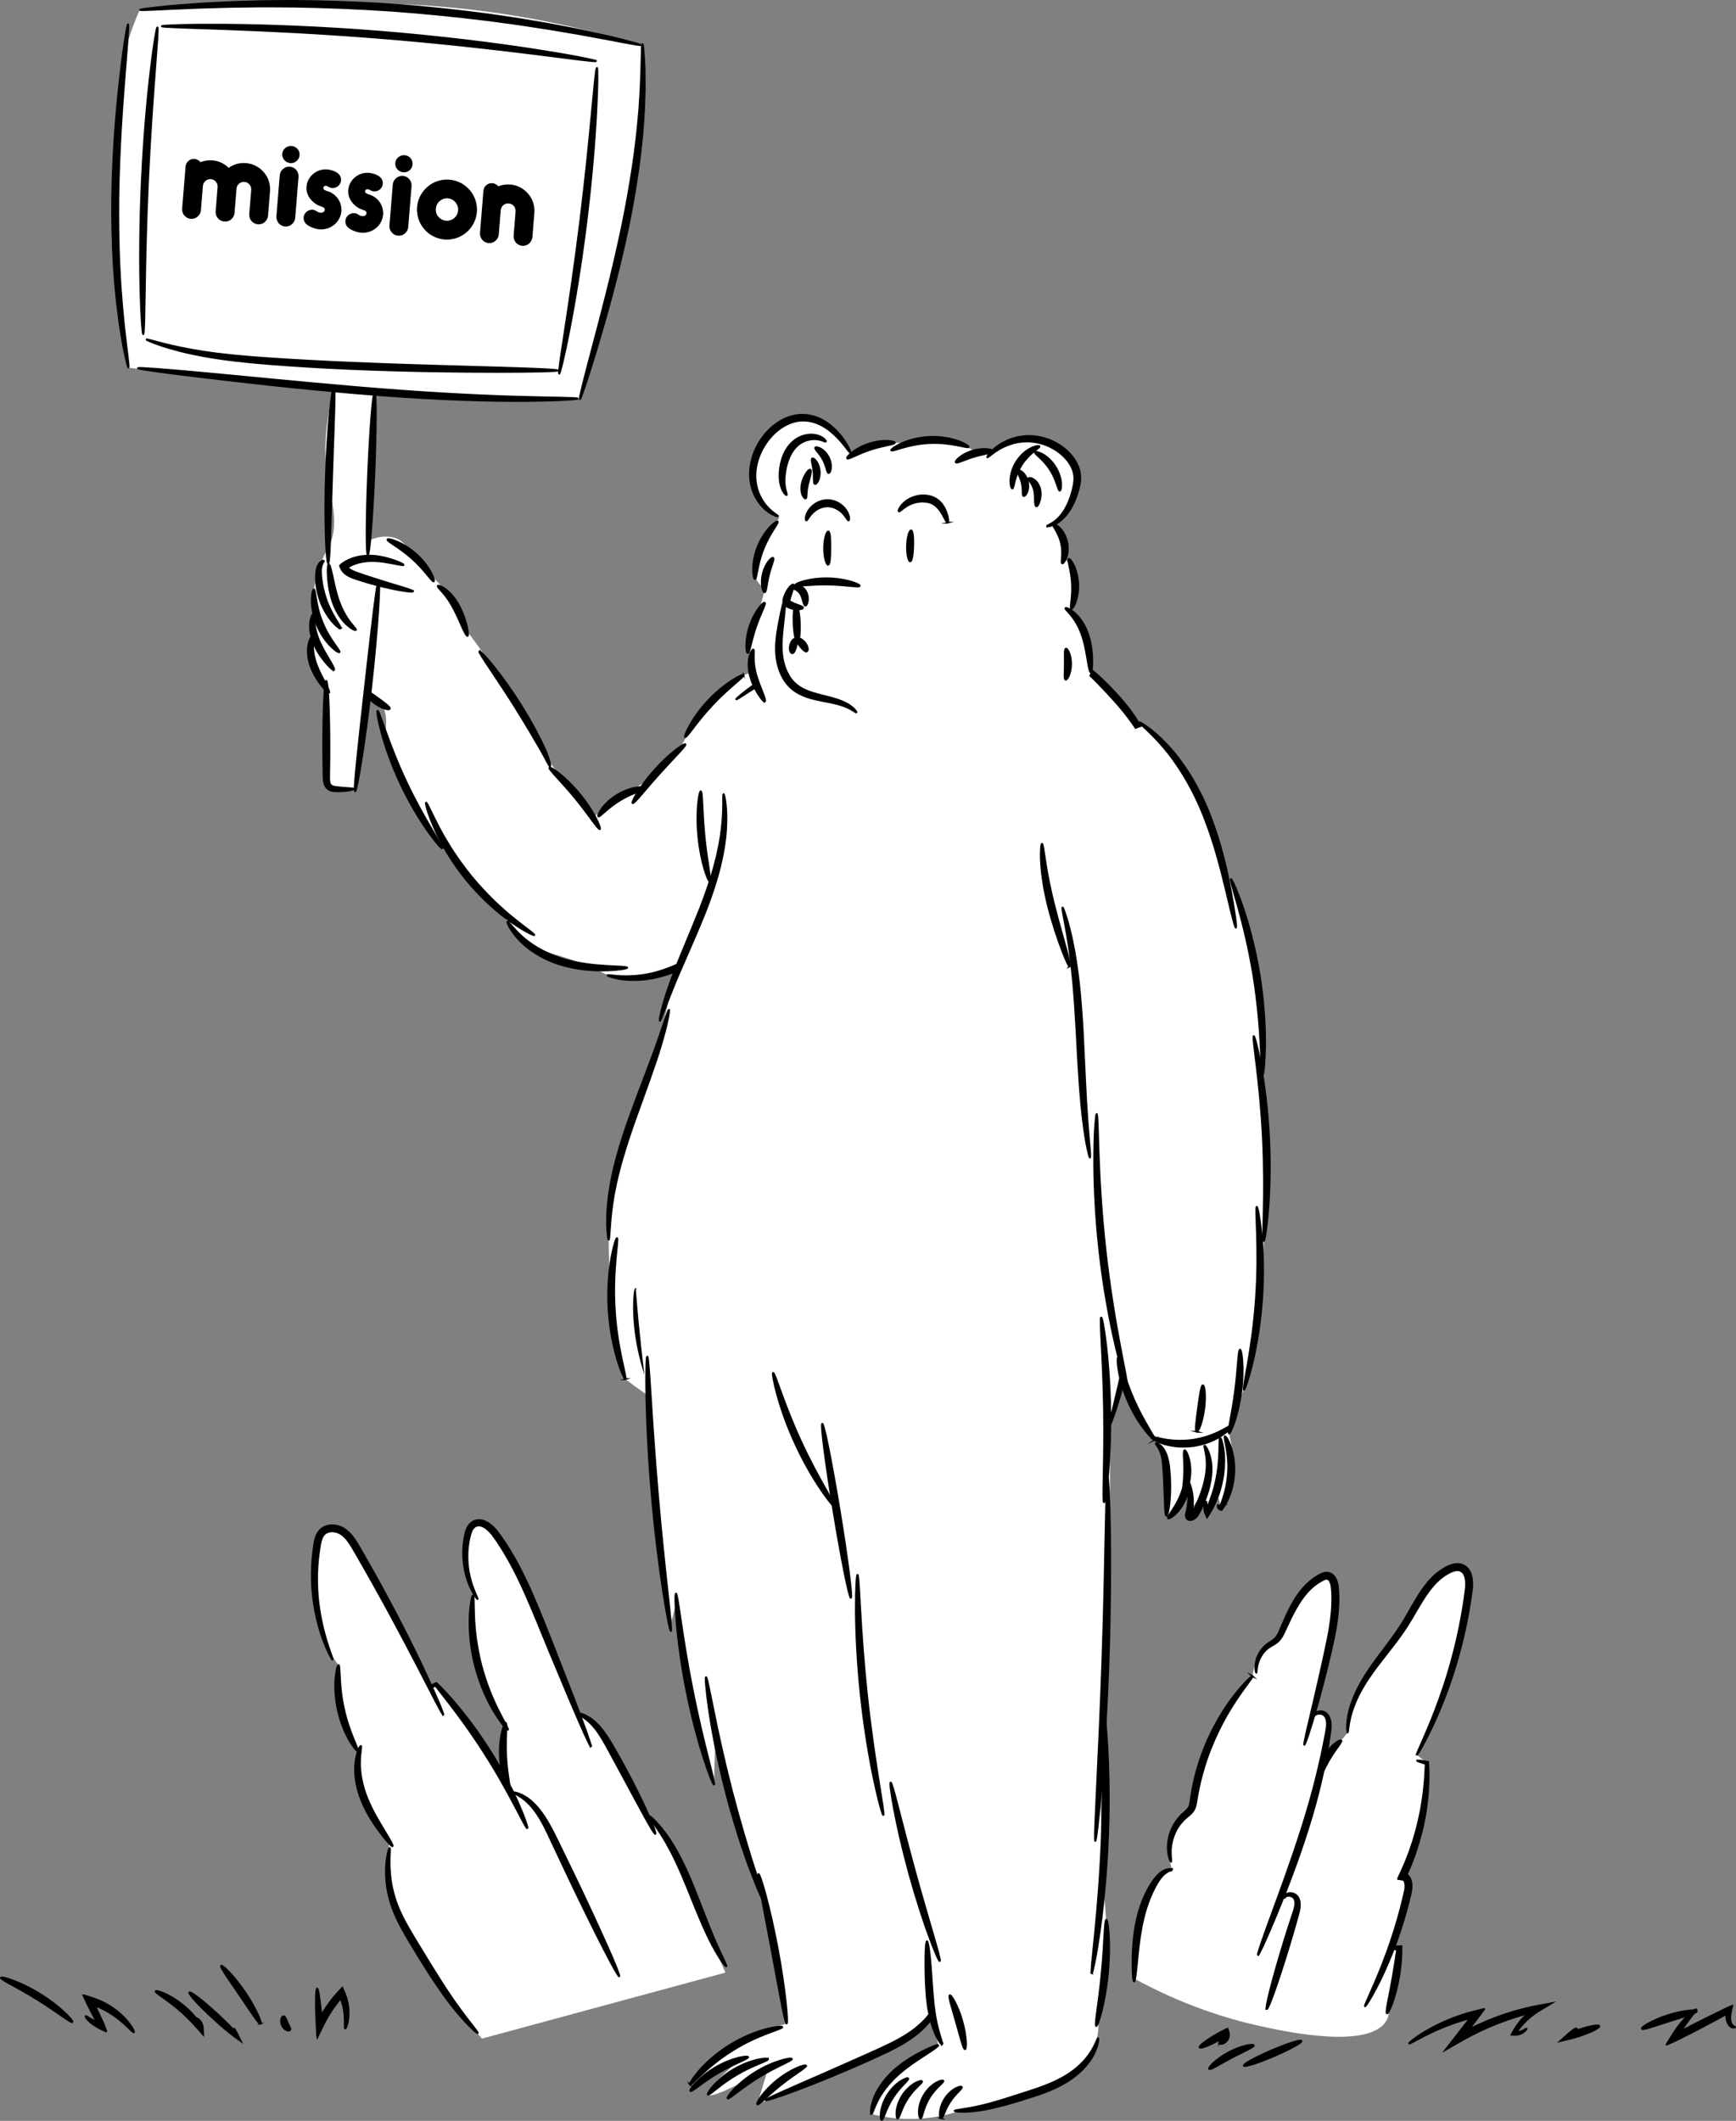 <?xml version="1.0" encoding="UTF-8"?> <svg xmlns="http://www.w3.org/2000/svg" width="462.859" height="565.396" viewBox="0 0 462.859 565.396"><rect x="0" y="0" width="462.859" height="565.396" fill="#808080" stroke="none"/><defs><style>.cls-1{fill:#fff;}.cls-2{stroke:#000;stroke-miterlimit:10;stroke-width:.5px;}</style></defs><g id="Layer_gorund"><path class="cls-2" d="m19.283,539.029c-.32.35-4.202-2.823-9.426-6.039-5.205-3.246-9.773-5.311-9.603-5.753.135-.404,5.097,1.026,10.462,4.368,5.38,3.317,8.868,7.124,8.567,7.425Z"></path><path class="cls-2" d="m35.704,541.781c-.204.144-1.203-1.101-3.099-2.744-.951-.815-2.127-1.732-3.538-2.575-.7-.43-1.466-.826-2.269-1.212-.203-.091-.409-.182-.616-.275l-.147-.066-.056-.021-.112-.043c-.171-.069-.235-.085-.356-.128l-.166-.053c-.033.001.031.086.041.124l.135.301c.346.739.68,1.451.998,2.131.303.641.598,1.266.886,1.873l.206.44c.062.138.089.239.134.358.081.226.161.449.239.668.077.214.152.425.226.632.042.174.279.534-.106.282-.488-.227-.919-.436-1.32-.641-.791-.392-1.511-.827-2.107-1.269-.298-.219-.559-.435-.773-.626-.19-.174-.316-.307-.447-.448-.502-.547-.7-.916-.624-.992.082-.083.429.13,1.031.505.147.091.31.191.487.299.134.073.258.136.378.192.244.113.476.205.689.265.106.031.207.054.303.07.091.049-.013-.085-.051-.156l-.14-.233c-.145-.241-.3-.498-.463-.768-.179-.343-.362-.693-.549-1.052-.265-.523-.536-1.057-.811-1.6-.182-.364-.366-.732-.552-1.102-.161-.35-.323-.704-.486-1.059l-.243-.535-.122-.269-.061-.135c.03-.001.092.025.137.037.392.121.786.242,1.182.365.778.259,1.56.469,2.281.777l.545.215.271.107.175.08c.22.104.439.207.656.309.854.434,1.659.889,2.385,1.385,1.463.975,2.636,2.047,3.533,3.014,1.79,1.956,2.464,3.466,2.297,3.572Z"></path><path class="cls-2" d="m52.257,538.08c.065-.088.392-.017.821.376.414.386.934,1.137.989,2.248l.083,1.664-1.161-1.327c-1.077-1.23-2.539-2.843-4.315-4.438-3.704-3.39-7.372-5.329-7.172-5.761.09-.196,1.141.041,2.703.774,1.557.731,3.606,2.002,5.562,3.777,1.871,1.68,3.288,3.498,4.184,4.939l-1.078.337c.092-.742-.13-1.393-.325-1.816-.199-.43-.368-.676-.291-.773Z"></path><path class="cls-2" d="m62.245,540.795c.172-.061.564.534,1.084,1.589l.843,1.709-1.633-1.186c-1.388-1.008-3.475-2.753-5.727-4.826-3.797-3.494-6.628-6.595-6.323-6.926s3.63,2.233,7.427,5.727c2.252,2.073,4.165,4.007,5.285,5.307l-.79.523c-.264-1.146-.337-1.855-.165-1.916Z"></path><path class="cls-2" d="m69.471,539.498c-.41.214-2.644-3.309-5.528-7.535-2.87-4.236-5.324-7.61-4.974-7.912.328-.29,3.39,2.67,6.322,6.995,2.944,4.317,4.57,8.254,4.18,8.452Z"></path><path class="cls-2" d="m77.342,541.146c-.102.193-.437.263-.884.08-.442-.176-.961-.634-1.264-1.294-.302-.66-.309-1.352-.154-1.802.154-.458.425-.666.638-.617.439.133.605.938.998,1.74.351.822.852,1.474.665,1.893Z"></path><path class="cls-2" d="m92.045,540.761c-.186-.041-.055-1.047-.121-2.714-.036-.833-.128-1.832-.37-2.933-.119-.55-.27-1.128-.473-1.716l-.066-.195-.033-.073-.064-.139c-.043-.085-.087-.183-.133-.24-.268.34-.546.695-.835,1.061-.542.701-1.075,1.444-1.59,2.224-.229.358-.455.712-.678,1.062l-.227.375-.28.487c-.182.332-.363.662-.543.99-.697,1.366-1.427,2.915-2.022,4.128-.042-.162-.052-.535-.069-.853-.016-.322-.032-.64-.048-.956-.03-.622-.059-1.231-.087-1.827-.046-1.116-.091-2.181-.133-3.189-.028-1.232-.036-2.319-.025-3.223.021-1.807.119-2.878.297-2.889.178-.011.409,1.039.655,2.829.123.895.25,1.976.377,3.201l.012.114.007.044.014.085.027.163c.016.097.033.196.05.297.014.086.029.174.044.263l.02.121c.007.036.006.112.038.011.101-.245.196-.454.293-.642l.073-.138.138-.238c.226-.373.461-.747.707-1.118.541-.818,1.109-1.592,1.692-2.316l.44-.533c.223-.257.444-.512.663-.765.5-.543.991-1.075,1.471-1.597.239.535.465,1.092.673,1.604.11.254.198.527.288.792l.133.393c.045.134.051.182.078.276.183.66.302,1.303.38,1.911.16,1.218.135,2.301.038,3.182-.206,1.769-.662,2.72-.812,2.681Z"></path><path class="cls-2" d="m325.041,544.643c-.002-.185.376-.313.718-.724.35-.368.66-1.189.363-1.724l1.075.37c-.551.349-1.158.712-1.803,1.073-2.832,1.59-5.306,2.56-5.527,2.167-.22-.393,1.897-1.999,4.729-3.589.645-.362,1.271-.692,1.855-.98l.799-.395.276.764c.281.778.119,1.53-.167,2.035-.282.522-.688.857-1.06,1.041-.779.368-1.281.11-1.258-.039Z"></path><path class="cls-2" d="m334.283,545.27c.124.449-2.655,1.562-5.868,3.273-3.224,1.69-5.709,3.359-6.011,3.003-.292-.321,1.842-2.655,5.249-4.445,3.398-1.806,6.529-2.254,6.63-1.832Z"></path><path class="cls-2" d="m346.995,544.094c.177.414-3.117,2.224-7.358,4.043-4.241,1.819-7.823,2.959-8.001,2.545s3.117-2.224,7.358-4.043c4.241-1.819,7.823-2.959,8.001-2.545Z"></path><path class="cls-2" d="m407.003,540.808c.046.037-.105.367-.622.794-.508.407-1.447.928-2.773.839l-.558-.037.278-.53c1.071-2.045,3.083-4.838,6.494-7.061l.479,1.197c-5.215,1.167-11.559,3.217-17.921,6.508-1.152.584-2.26,1.212-3.346,1.833l-3.553,2.03,2.505-3.225c1.185-1.526,2.338-3.01,3.446-4.438.177-.216.35-.428.52-.636-.208.028-.473.091-.733.15-.295.081-.586.161-.873.24-.395.12-.784.238-1.167.355-.764.242-1.499.494-2.206.745-1.412.511-2.703,1.042-3.866,1.556-4.651,2.075-7.253,3.832-7.39,3.624-.102-.133,2.298-2.221,6.922-4.605,1.156-.59,2.45-1.195,3.874-1.775.714-.285,1.458-.571,2.233-.845.39-.132.785-.265,1.186-.401l.611-.192c.316-.093.634-.187.954-.282.687-.18,1.382-.363,2.087-.548.359-.09.721-.181,1.084-.272l.551-.137.277-.069.139-.035c.037-.005.127-.045.067.013-.432.589-.869,1.184-1.311,1.786-.476.628-.956,1.263-1.442,1.904-1.186,1.561-2.418,3.183-3.685,4.852l-1.049-1.195c1.107-.642,2.24-1.288,3.419-1.886,6.513-3.369,13.051-5.353,18.404-6.343l3.581-.662-3.102,1.859c-3.26,1.954-5.32,4.472-6.533,6.332l-.28-.567c1.063.179,1.937-.146,2.46-.418.533-.283.784-.515.841-.464Z"></path><path class="cls-2" d="m426.398,540.126c.144.426-2.055,1.554-4.912,2.518-.967.326-1.885.592-2.683.784l-2.76.665,2.025-1.808c1.196-1.068,2.117-1.67,2.334-1.466.217.204-.324,1.162-1.313,2.424l-.735-1.143c.75-.33,1.642-.675,2.609-1.001,2.857-.964,5.289-1.399,5.433-.973Z"></path><path class="cls-2" d="m452.42,536.15c.076.456-3.234,1.36-7.229,2.645-4,1.268-7.221,2.449-7.424,2.034-.198-.39,2.799-2.276,6.928-3.586,4.125-1.325,7.66-1.525,7.725-1.092Z"></path><path class="cls-2" d="m462.609,540.415c-.001.055-.136.117-.416.114-.275-.006-.72-.155-1.091-.572-.377-.41-.623-1.027-.749-1.732-.038-.175-.049-.365-.073-.545-.009-.093-.018-.19-.027-.289-.013-.17-.009-.328.007-.47.045-.112-.1.027-.154.048l-.211.134-.197.125-.093.059-.051.032-.133.074c-.713.39-1.467.802-2.255,1.233-1.582.854-3.311,1.765-5.128,2.7-1.238.631-2.447,1.246-3.615,1.841-.402.204-.801.405-1.196.605-.4.204-.704.325-1.052.488-.334.15-.664.299-.99.447l-.481.216-.236.106c-.064.021-.215.124-.105-.015.843-1.381,1.542-2.535,2.308-3.668.378-.56.779-1.106,1.163-1.603.317-.405.519-.635.777-.933,1.951-2.221,3.448-3.283,3.59-3.131.169.172-1.027,1.516-2.685,3.844-.192.272-.454.643-.604.877-.071.126-.144.256-.221.391-.132.245-.232.456-.314.646.264-.138.56-.324.786-.447l.174-.098.5-.263c.478-.248.964-.499,1.455-.753,1.817-.935,3.564-1.812,5.179-2.603.809-.391,1.583-.765,2.315-1.118.98-.45,2.332-1.196,3.06-1.42-.168.721-.356,1.493-.447,2.089-.064.319-.058.561-.08.818.001.171-.011.323.001.474.023.6.137,1.104.331,1.438.38.688.988.713.961.861Z"></path></g><g id="Layer_plant"><path class="cls-1" d="m302.391,527.449c.015-4.111.315-7.541.616-10.058.934-7.787,1.638-13.05,5.638-16.607,1.411-1.255,2.856-1.963,3.864-2.366-.422-1.218-1.035-3.517-.682-6.387.088-.719.457-3.264,2.188-6.005,1.253-1.984,2.715-3.27,3.702-4.012.303-1.912.771-4.405,1.511-7.282.467-1.814,1.707-6.556,3.978-11.613,1.748-3.892,4.963-9.879,10.792-16.301.107-1.427.479-3.448,1.788-5.329,1.357-1.948,2.609-2.151,4.386-4.127,1.331-1.481,1.102-1.895,3.28-6.101,1.815-3.504,2.97-5.695,5.073-7.909,1.482-1.56,3.679-3.872,5.371-3.281,1.479.516,1.863,3,2.113,4.745.689,4.803-.604,8.689-.756,9.147-1.637,4.946-3.3,12.201-5.161,22.657.709-.151,2.362-.401,3.387.537.952.87.894,2.335.647,4.484-.26,2.258-.743,5.385-1.716,9.155,1.587-2.233,3.306-4.505,5.167-6.798.574-.707,1.148-1.399,1.722-2.078.078-1.836.367-4.477,1.359-7.474.447-1.351,1.31-3.6,4.238-8.112,3.415-5.261,4.192-5.207,7.519-10.14.321-.476,2.173-3.479,5.877-9.485,1.837-2.978,3.294-5.35,6.214-7.273,1.294-.852,3.458-2.278,5.077-1.501.603.289,1.758,1.185,2.012,6.029.298,5.709-1.008,10.184-1.365,11.37-2.821,9.368-4.231,14.052-6.964,20.532-1.262,2.991-3.088,7.118-5.522,11.968.902.713,1.804,1.426,2.705,2.139-.16,2.41-.412,6.27-.701,11.087-.296,4.93-.351,6.191-.72,7.996-.563,2.756-1.842,6.703-5.103,11.172.558.529,1.277,1.374,1.605,2.557.622,2.242-.54,4.319-1.102,5.408-1.196,2.319-2.577,5.792-3.539,11.044.651.118,1.546.394,2.131,1.133,1.354,1.712.012,4.604-1.109,8.092-2.195,6.826-1.017,8.068-2.254,10.202-4.615,7.957-27.976,2.733-34.062,1.372-8.305-1.857-20.008-5.378-33.204-12.588Z"></path><path class="cls-1" d="m128.479,543.467c-4.634-5.413-8.282-10.259-10.996-14.081-5.637-7.939-8.284-12.927-9.714-15.815-2.778-5.609-3.442-8.296-3.683-9.364-1.221-5.417-.767-10.106-.209-13.152-2.424-2.873-3.962-5.593-4.922-7.59-.68-1.416-2.739-5.941-3.394-12.237-.192-1.842-.216-3.386-.202-4.463-1.387-2.263-3.049-5.53-4.143-9.711-1.427-5.454-1.281-10.148-.945-13.159-.798-1.01-1.891-2.539-2.903-4.548-1.871-3.713-2.333-6.809-2.936-11.108-.598-4.267-.502-7.253-.308-13.224.114-3.511.326-5.465,1.809-6.595,1.848-1.408,4.464-.618,4.619-.569,2.545.808,3.683,3.215,5.416,6.518,1.772,3.379,4.051,6.494,5.614,9.975,2.539,5.651,6.603,13.809,13.012,25.909.561-.402,1.123-.804,1.684-1.207,1.712,1.918,3.433,3.952,5.146,6.108,5.384,6.775,9.666,13.463,13.085,19.684-.355-2.562-.576-5.634-.41-9.093.114-2.382.391-4.545.738-6.451-1.467-1.878-3.318-4.586-4.93-8.11-2.142-4.684-2.839-8.578-3.294-11.227-.603-3.507-1.11-8.556-.496-14.663-1.209-3.816-1.75-7.053-2.015-9.367-.403-3.513-.198-5.148.553-6.662.225-.454,1.562-3.151,3.574-3.267,2.073-.12,3.762,2.563,4.653,4.016,6.544,10.673,9.882,19.028,9.882,19.029,2.277,5.699,4.626,11.37,6.917,17.064,1.956,4.863,3.574,8.858,4.658,11.532.957.212,2.34.645,3.718,1.616,2.277,1.604,3.231,3.754,3.94,5.264,1.625,3.459,3.814,6.628,5.518,10.049,1.294,2.599,3.23,6.442,5.71,11.207.845.518,2.071,1.369,3.313,2.654,2.672,2.765,3.686,5.753,4.122,7.003,1.875,5.373,4.593,10.418,6.633,15.73,1.351,3.516,3.374,8.579,6.112,14.705-21.641,5.868-43.282,11.735-64.924,17.603Z"></path><path class="cls-2" d="m103.887,492.644c.283.036-.373,3.179.24,8.158.314,2.48,1.01,5.385,2.339,8.402,1.312,3.03,3.227,6.161,5.253,9.482,4.011,6.66,7.728,12.595,10.74,16.673,2.976,4.101,5.082,6.445,4.902,6.619-.139.142-2.561-1.938-5.814-5.915-3.286-3.948-7.208-9.868-11.22-16.53-2.021-3.314-3.95-6.548-5.244-9.744-1.315-3.191-1.928-6.284-2.103-8.871-.186-2.596.03-4.696.277-6.116.254-1.422.528-2.176.63-2.157Z"></path><path class="cls-2" d="m96.23,465.448c.245.082-.225,1.655-.267,4.217-.068,2.553.463,6.097,1.939,9.726,1.48,3.635,3.413,6.698,4.768,8.947,1.372,2.243,2.179,3.68,1.991,3.814-.179.127-1.311-1.063-2.941-3.162-1.609-2.102-3.763-5.149-5.33-8.99-1.569-3.846-1.957-7.716-1.577-10.418.354-2.724,1.244-4.211,1.416-4.134Z"></path><path class="cls-2" d="m90.269,443.908c.489.051-.014,5.373,1.425,11.671,1.367,6.314,4.078,10.921,3.657,11.175-.176.112-1.095-.902-2.195-2.808-1.101-1.898-2.317-4.723-3.053-8.013-.728-3.291-.824-6.366-.632-8.552.189-2.192.591-3.501.797-3.474Z"></path><path class="cls-2" d="m118.186,457.133c-.104.048-.77-1.136-1.905-3.309-1.126-2.18-2.751-5.328-4.759-9.216-4.02-7.777-9.691-18.458-16.372-30.019-.847-1.443-1.616-2.906-2.56-4.083-.949-1.186-2.104-2.057-3.446-2.237-1.343-.211-2.586.263-3.149,1.368-.603,1.095-.724,2.637-.96,4.033-.795,5.659-.569,10.862.069,15.143,1.304,8.603,3.872,13.503,3.565,13.615-.085.04-.794-1.129-1.768-3.397-.961-2.269-2.137-5.671-2.934-10.032-.799-4.35-1.156-9.687-.42-15.526.109-.731.192-1.458.327-2.217.144-.76.33-1.571.755-2.363.406-.789,1.144-1.524,2.025-1.885.876-.383,1.829-.441,2.726-.317.898.134,1.771.464,2.537.984.749.502,1.385,1.139,1.935,1.814,1.097,1.37,1.865,2.853,2.711,4.287,6.701,11.597,12.229,22.397,15.992,30.321,1.884,3.962,3.341,7.199,4.301,9.457.959,2.259,1.431,3.534,1.331,3.58Z"></path><path class="cls-2" d="m140.586,487.364c-.46.2-4.696-9.608-11.837-20.593-3.538-5.506-7.086-10.262-9.726-13.652-.661-.847-1.26-1.613-1.786-2.287-.263-.337-.508-.651-.734-.94-.072-.101-.142-.199-.208-.291l-.103-.145c-.046-.01-.1.01-.148.017-.201.043-.377.109-.549.198-.19.1-.342.207-.465.296-.244.182-.373.297-.422.264-.044-.029-.008-.208.184-.491.097-.139.233-.303.425-.467.207-.177.509-.368.872-.501.089-.029.192-.085.284-.088.073.066.148.134.224.204.156.133.317.319.488.49.258.264.539.55.839.857.606.613,1.258,1.343,1.984,2.148,2.889,3.227,6.63,7.933,10.21,13.505,3.598,5.561,6.342,10.908,8.091,14.872,1.753,3.965,2.569,6.524,2.376,6.604Z"></path><path class="cls-2" d="m165.091,526.844c-.203.097-1.774-2.715-4.149-7.34-2.376-4.625-5.556-11.063-8.977-18.217-1.69-3.587-3.3-7.004-4.766-10.113-1.425-3.124-2.763-5.863-4.231-7.935-1.441-2.091-2.988-3.452-4.174-4.221-1.187-.77-1.948-1.053-1.905-1.183.021-.083.859-.009,2.218.631.675.323,1.461.81,2.29,1.484.818.683,1.672,1.553,2.496,2.601,1.666,2.089,3.162,4.888,4.661,7.975,1.501,3.092,3.15,6.49,4.881,10.057,3.422,7.155,6.437,13.671,8.547,18.423,2.109,4.752,3.312,7.74,3.11,7.837Z"></path><path class="cls-2" d="m134.834,459.303c.466.104-.17,4.106.117,9.019.242,4.915,1.303,8.825.852,8.979-.389.168-2.217-3.701-2.479-8.892-.296-5.188,1.106-9.232,1.51-9.106Z"></path><path class="cls-2" d="m126.115,425.314c.251.028.149,2.144.282,5.525.057,1.691.226,3.697.506,5.908.311,2.207.751,4.617,1.387,7.108.656,2.485,1.444,4.805,2.247,6.885.831,2.068,1.659,3.903,2.432,5.408,1.528,3.019,2.647,4.818,2.441,4.965-.158.117-1.622-1.457-3.448-4.403-.921-1.467-1.881-3.297-2.813-5.394-.903-2.107-1.76-4.488-2.437-7.051-.656-2.568-1.065-5.065-1.301-7.346-.206-2.285-.258-4.352-.167-6.081.162-3.462.675-5.55.87-5.524Z"></path><path class="cls-2" d="m157.544,465.578c-.104.042-.677-1.089-1.623-3.171-.946-2.082-2.266-5.115-3.864-8.875-1.577-3.771-3.453-8.259-5.537-13.242-2.085-4.984-4.235-10.527-6.78-16.177-2.539-5.634-5.373-10.874-8.52-15.101-.785-.972-1.737-1.824-2.73-2.201-.98-.38-1.918-.066-2.461.752-.561.815-.775,1.97-1.004,3.022-.209,1.064-.316,2.101-.383,3.095-.191,3.993.631,7.212,1.396,9.319.762,2.125,1.41,3.22,1.29,3.29-.071.048-.909-.94-1.878-3.051-.968-2.092-2.008-5.391-1.96-9.597.031-1.046.109-2.145.296-3.277.223-1.112.355-2.327,1.117-3.549.376-.602,1.001-1.146,1.75-1.398.756-.267,1.609-.21,2.313.044,1.422.523,2.49,1.51,3.417,2.604,3.378,4.396,6.255,9.658,8.841,15.378,2.576,5.72,4.68,11.274,6.688,16.287,1.962,5.032,3.729,9.565,5.213,13.373,1.462,3.816,2.619,6.914,3.384,9.069.765,2.155,1.139,3.367,1.035,3.409Z"></path><path class="cls-2" d="m174.726,488.872c-.415.196-4.446-7.521-9.552-16.953-2.603-4.694-4.688-9.115-6.936-11.662-2.211-2.626-4.384-3.24-4.287-3.492.025-.09.599-.075,1.56.284.958.354,2.262,1.137,3.567,2.42,1.312,1.276,2.58,3.041,3.792,5.059,1.201,2.019,2.453,4.246,3.737,6.616,5.13,9.478,8.518,17.542,8.118,17.728Z"></path><path class="cls-2" d="m193.633,524.202c-.162.108-1.751-1.92-3.691-5.577-1.966-3.643-4.119-8.932-6.426-14.726-1.17-2.891-2.338-5.609-3.485-8.038-.608-1.194-1.144-2.355-1.741-3.384-.288-.521-.566-1.025-.833-1.51-.289-.471-.566-.923-.831-1.355-2.142-3.439-3.829-5.34-3.629-5.527.12-.128,2.133,1.516,4.586,4.884.3.425.614.869.942,1.333.313.473.613.98.936,1.498.664,1.029,1.256,2.188,1.915,3.391,1.244,2.44,2.473,5.185,3.651,8.096,2.323,5.834,4.279,11.118,5.952,14.835,1.645,3.726,2.869,5.944,2.654,6.08Z"></path><path class="cls-2" d="m312.492,498.42c.004.129-.471.176-1.159.552-.691.36-1.553,1.121-2.348,2.319-1.581,2.435-3.252,6.203-4.231,10.597-.999,4.398-1.331,8.527-1.636,11.51-.284,2.99-.52,4.85-.751,4.842-.22-.007-.391-1.872-.401-4.898.013-3.019.161-7.242,1.198-11.818,1.024-4.585,2.945-8.486,4.898-10.925.995-1.229,2.145-1.994,3.038-2.217.895-.24,1.399-.052,1.39.039Z"></path><path class="cls-2" d="m333.979,446.842c.202.182-1.885,2.503-4.616,6.682-2.755,4.146-6.063,10.245-8.289,17.503-.541,1.815-1.023,3.603-1.39,5.351-.187.874-.369,1.732-.503,2.582-.171.85-.237,1.645-.486,2.592-.128.46-.361.949-.654,1.334-.291.389-.618.702-.932.976-.648.543-1.185.971-1.665,1.48-.96,1.006-1.681,2.119-2.168,3.215-.988,2.198-1.169,4.217-1.127,5.577.038,1.372.212,2.138.086,2.173-.088.03-.476-.682-.718-2.115-.241-1.417-.244-3.607.696-6.08.465-1.232,1.2-2.508,2.238-3.686,1.034-1.245,2.555-2.002,2.799-3.28.163-.666.244-1.578.396-2.439.122-.874.294-1.758.476-2.657.356-1.799.839-3.638,1.395-5.501,2.286-7.454,5.854-13.637,8.903-17.686,3.03-4.089,5.436-6.147,5.561-6.021Z"></path><path class="cls-2" d="m347.761,465.13c-.11-.031.099-1.142.55-3.128.466-1.986,1.139-4.849,1.97-8.387.832-3.539,1.805-7.756,2.823-12.451.999-4.689,2.179-9.85,2.122-15.286-.006-.677-.033-1.35-.089-2.014-.041-.69-.113-1.259-.299-1.808-.176-.538-.471-.968-.766-1.102-.291-.152-.665-.101-1.205.157-2.197,1.081-3.994,2.775-5.378,4.637-1.399,1.862-2.465,3.853-3.399,5.752-.462.954-.898,1.883-1.308,2.786-.41.893-.811,1.819-1.418,2.62-.3.399-.659.763-1.051,1.052-.388.285-.776.497-1.129.697-.707.382-1.266.799-1.755,1.286-.974.96-1.533,2.046-1.872,2.959-.637,1.866-.446,3.029-.596,3.032-.066.029-.501-1.134-.011-3.218.27-1.017.79-2.255,1.817-3.401.499-.569,1.167-1.118,1.885-1.549.719-.441,1.326-.849,1.781-1.537.471-.673.814-1.522,1.198-2.445.381-.919.794-1.875,1.238-2.859.901-1.963,1.954-4.052,3.414-6.068,1.447-2.012,3.387-3.927,5.898-5.185.332-.157.709-.315,1.166-.382.458-.071.984-.002,1.43.217.923.467,1.341,1.307,1.596,2.027.257.732.347,1.529.388,2.206.06.702.089,1.409.096,2.12.055,5.708-1.21,10.959-2.287,15.638-1.102,4.693-2.194,8.895-3.171,12.406-.977,3.512-1.837,6.333-2.475,8.27-.64,1.936-1.054,2.989-1.161,2.958Z"></path><path class="cls-2" d="m335.425,521.146c-.213-.085,1.101-3.877,3.333-9.958,2.222-6.083,5.36-14.457,8.342-23.85,3.003-9.389,5.055-18.072,6.228-24.418.312-1.593.617-3.005.426-4.154-.094-.563-.31-1.06-.618-1.399-.278-.318-.709-.472-1.101-.507-.807-.081-1.418.258-1.651.588-.233.345-.205.623-.275.624-.032.014-.207-.256-.012-.783.21-.509.94-1.057,1.964-1.063.502-.005,1.118.12,1.627.594.474.443.794,1.072.96,1.766.321,1.406.046,2.937-.182,4.521-.889,6.445-2.788,15.27-5.811,24.722-3.002,9.459-6.324,17.798-8.823,23.78-2.51,5.98-4.201,9.619-4.407,9.537Z"></path><path class="cls-2" d="m337.735,535.589c-.427-.143,1.487-7.691,4.275-16.859.697-2.292,1.383-4.47,2.027-6.445.609-1.977,1.406-3.776,1.33-5.096-.019-.33-.087-.626-.203-.888-.103-.241-.254-.414-.457-.561-.403-.292-.885-.379-1.243-.354-.742.063-.911.601-1.031.553-.042-.009-.095-.155.003-.409.086-.253.387-.605.894-.764.497-.149,1.161-.158,1.843.19.334.167.686.47.908.861.217.364.364.798.432,1.249.131.909-.029,1.852-.249,2.774-.231.907-.502,1.85-.783,2.855-.566,2.003-1.21,4.2-1.909,6.499-2.797,9.198-5.411,16.539-5.838,16.396Z"></path><path class="cls-2" d="m357.574,464.005c.297.362-1.413,2.181-2.94,4.762-1.559,2.562-2.358,4.927-2.817,4.835-.428-.054-.303-2.824,1.42-5.674,1.704-2.861,4.088-4.276,4.338-3.923Z"></path><path class="cls-2" d="m377.771,467.785c-.112-.059.526-1.442,1.629-3.956,1.107-2.511,2.679-6.158,4.337-10.767,1.663-4.604,3.4-10.179,4.817-16.488.712-3.153,1.349-6.488,1.866-9.966.12-.871.241-1.75.362-2.635.113-.854.155-1.706.076-2.531-.079-.817-.298-1.612-.726-2.135-.417-.526-1.053-.782-1.779-.717-.74.068-1.53.39-2.284.836-.77.404-1.464.931-2.137,1.472-1.32,1.124-2.434,2.471-3.43,3.878-1.989,2.827-3.52,5.891-5.307,8.665-1.785,2.779-3.719,5.22-5.498,7.496-1.783,2.274-3.425,4.39-4.775,6.412-2.738,4.027-4.228,7.709-4.863,10.343-.64,2.64-.615,4.178-.757,4.174-.053.001-.11-.38-.137-1.113-.006-.731.033-1.817.273-3.193.458-2.751,1.839-6.638,4.517-10.839,1.319-2.11,2.931-4.295,4.67-6.607,1.735-2.314,3.604-4.758,5.3-7.476,1.703-2.712,3.204-5.797,5.269-8.779,1.037-1.483,2.225-2.944,3.688-4.197.746-.606,1.526-1.198,2.397-1.659.837-.487,1.804-.928,2.94-1.037,1.138-.128,2.459.364,3.18,1.319.74.938.971,2.015,1.073,3.001.092.996.034,1.967-.092,2.895-.128.896-.255,1.785-.381,2.666-.545,3.519-1.222,6.888-1.982,10.068-1.515,6.364-3.386,11.962-5.202,16.555-1.811,4.598-3.555,8.198-4.844,10.636-1.285,2.442-2.114,3.726-2.2,3.68Z"></path><path class="cls-2" d="m363.946,534.846c-.229-.122,1.612-3.681,4.036-9.651,1.202-2.988,2.551-6.577,3.811-10.638.63-2.03,1.251-4.173,1.824-6.413.281-1.121.565-2.263.825-3.428.142-.611.266-1.106.276-1.639.024-.526-.036-1.067-.196-1.47-.069-.191-.157-.302-.258-.407-.046-.025-.027-.048-.127-.075l-.437-.087-.926-.144c.026-.233.272-.662.412-.995l.479-1.039c.182-.394.367-.785.531-1.182.342-.788.674-1.571.974-2.355.622-1.56,1.151-3.11,1.633-4.62.943-3.028,1.626-5.921,2.107-8.567.483-2.647.764-5.046.939-7.101.096-1.027.143-1.969.194-2.815.031-.423.033-.821.052-1.195.017-.287.033-.555.048-.802-.484-.162-1.274-.398-1.677-.545-.433-.154-.655-.261-.642-.315.013-.054.258-.052.715.002.488.06,1.012.131,2.223.364.019.399.039.83.06,1.293.015.377.048.781.049,1.209.014.857.029,1.814-.008,2.861-.059,2.093-.238,4.546-.643,7.26-.403,2.713-1.03,5.686-1.946,8.8-.469,1.553-.99,3.147-1.613,4.75-.3.806-.635,1.61-.981,2.42-.166.408-.353.809-.538,1.214l-.074.163c-.003.037-.089.12-.002.108.032.002.062.017.092.028l.042.024.201.176c.288.276.512.634.633.961.291.75.336,1.461.312,2.147-.015.69-.189,1.378-.322,1.935-.269,1.18-.565,2.335-.861,3.469-.602,2.265-1.262,4.428-1.939,6.471-1.355,4.087-2.832,7.676-4.182,10.634-1.352,2.958-2.595,5.279-3.509,6.849-.912,1.572-1.492,2.396-1.586,2.345Z"></path><path class="cls-2" d="m369.795,536.731c-.44-.147.65-4.457,1.578-9.825.267-1.531.499-2.983.699-4.279.099-.647.192-1.255.277-1.814.022-.14.044-.276.066-.409l.045-.188c.034-.14.066-.273.096-.398-.17-.048-.323-.092-.459-.131-.064-.022-.188-.048-.309-.073-.113-.028-.217-.053-.313-.076-.375-.102-.577-.203-.573-.299s.214-.181.596-.251c.097-.015.203-.032.318-.05.11-.016.237-.031.445-.042.381-.024.845-.042,1.393-.054-.01.621-.022,1.319-.035,2.084-.011.575-.044,1.201-.09,1.868-.097,1.333-.276,2.828-.548,4.394-.954,5.51-2.773,9.692-3.183,9.544Z"></path></g><g id="Layer_CHARACTER1"><g id="arm_right"><path class="cls-1" d="m206.449,179.585c-3.293-1.259-7.429.108-8.147.345-3.966,1.312-6.188,3.968-9.63,8.196-2.143,2.632-4.923,6.492-7.491,11.648-1.353,1.816-3.594,4.483-6.923,7.055-2.45,1.892-3.992,2.575-7.44,4.794-2.12,1.364-5.175,3.446-8.733,6.32-2.727-3.036-5.542-6.459-8.331-10.295-1.536-2.112-2.945-4.187-4.239-6.206-2.183-4.214-4.612-8.582-7.317-13.059-4.675-7.739-9.474-14.645-14.146-20.75-.525-1.649-1.451-4.151-3.063-6.95-1.988-3.452-2.956-3.772-8.635-10.42-4.211-4.93-4.999-6.299-7.309-6.941-2.625-.73-5.126.06-6.734.777.523-13.178,1.045-26.357,1.568-39.535,8.507.629,17.313,1.125,26.403,1.454,9.755.353,19.2.491,28.314.453,2.385-7.637,5.551-18.411,8.742-31.515,2.455-10.081,4.209-17.285,5.58-26.654,1.28-8.745,2.48-21.123,1.923-36.298-16.489-4.972-30.384-7.45-40.156-8.791C111.273.548,95.954.697,75.263.979c-15.89.216-29.008.989-38.021,1.654-1.078,2.437-2.606,6.222-3.917,10.997-1.898,6.915-2.482,12.774-2.492,34.116-.006,13.646-.009,20.469.504,27.216.705,9.273,1.859,17.122,2.915,23.074,18.246,1.974,36.492,3.947,54.738,5.921-3.025,11.604-2.488,19.869-1.347,25.393.759,3.674,2.811,11.101.052,16.303-.388.732-1.552,2.702-2.585,5.699-.815,2.363-1.215,4.396-1.427,5.771-.048,2.208-.095,4.415-.143,6.623.242,2.438.091,4.373-.092,5.69-.295,2.117-.71,2.913-.601,4.698.102,1.671.583,2.868,1.176,4.311.631,1.534,1.736,3.766,3.687,6.182-.309,1.844-.562,3.79-.736,5.831-.631,7.394-.048,13.985.942,19.442,2.115.142,4.229.283,6.343.425.529-5.157,1.258-10.584,2.24-16.242.557-3.212,1.166-6.321,1.813-9.323.989.52,2.353,1.421,3.369,2.951,1.949,2.935,1.003,5.752,1.233,9.412.152,2.425,1.826,5.84,5.175,12.672,2.221,4.531,3.812,7.777,6.601,11.7,2.523,3.55,4.569,5.603,6.945,8.136,3.419,3.644,8.158,8.96,13.655,16.032.521.87,1.422,2.247,2.781,3.719,4.352,4.714,8.858,3.89,19.564,8.503,3.778,1.628,3.723,1.924,5.647,2.42,6.57,1.692,12.369-.438,14.522-1.26,6.613-2.526,10.913-7.092,16.072-13.682,11.765-15.03,17.648-22.545,19.683-32.114,2.804-13.182.723-30.668-7.111-33.663Z"></path><path class="cls-2" d="m168.657,214.101c-.366-.229,1.944-4.467,5.904-8.865,3.945-4.413,7.908-7.167,8.176-6.827.298.36-3.115,3.609-6.962,7.916-3.866,4.29-6.727,8.034-7.118,7.777Z"></path><path class="cls-2" d="m159.53,217.627c-.174-.12.131-.96.978-2.105.84-1.142,2.268-2.547,4.141-3.672,1.876-1.119,3.789-1.715,5.192-1.916,1.409-.205,2.293-.078,2.317.132.057.475-3.243,1.092-6.672,3.182-3.461,2.035-5.564,4.653-5.955,4.378Z"></path><path class="cls-2" d="m146.497,204.66c.257-.341,4.299,2.416,8.086,7.051,3.809,4.617,5.727,9.119,5.343,9.304-.417.224-2.913-3.803-6.602-8.27-3.663-4.489-7.128-7.72-6.826-8.086Z"></path><path class="cls-2" d="m127.853,173.67c.331-.278,5.741,5.797,11.039,14.284,2.653,4.236,4.78,8.222,6.16,11.204,1.382,2.998,1.8,5.03,1.59,5.091-.22.071-1.006-1.77-2.617-4.567-1.618-2.801-3.891-6.674-6.515-10.863-5.237-8.392-10.024-14.857-9.657-15.15Z"></path><path class="cls-2" d="m110.101,157.643c-.044.213-2.105.018-5.373-.658-1.633-.339-3.567-.802-5.691-1.402-1.062-.3-2.172-.633-3.315-1.001-1.111-.382-2.4-.69-3.613-1.61-.076-.055-.148-.12-.22-.184-.065-.052-.147-.134-.246-.244-.188-.19-.353-.416-.49-.638-.135-.227-.237-.457-.332-.688l-.148-.357c-.055-.067.021-.1.064-.142l.14-.121c.338-.331.821-.627,1.248-.896.296-.169.578-.312.872-.448,1.172-.53,2.371-.841,3.517-.988,2.303-.302,4.37-.004,6.015.377,3.296.821,5.134,1.776,5.078,1.956-.071.25-2.077-.323-5.291-.823-1.604-.224-3.529-.374-5.58-.024-1.023.17-2.067.477-3.064.949-.246.119-.498.253-.728.389-.081.05-.129.083-.191.129-.079.037.027.13.049.181.041.055.068.092.312.292.814.637,1.978.981,3.108,1.375,1.126.374,2.212.735,3.247,1.079,2.076.672,3.957,1.245,5.54,1.723,3.166.954,5.137,1.547,5.089,1.775Z"></path><path class="cls-2" d="m115.645,154.983c-.426.219-2.341-3.024-5.742-6.032-3.362-3.048-6.771-4.666-6.588-5.112.08-.198,1.055-.046,2.511.565,1.452.606,3.361,1.719,5.166,3.334,1.8,1.62,3.111,3.407,3.856,4.796.751,1.392.986,2.353.797,2.449Z"></path><path class="cls-2" d="m124.658,169.501c-.217.069-.671-.718-1.264-2.016-.6-1.295-1.336-3.1-2.301-4.977-.963-1.879-2.041-3.421-2.945-4.457-.892-1.042-1.548-1.645-1.418-1.852.104-.175,1.014.095,2.211,1.015.606.449,1.233,1.092,1.87,1.853.614.776,1.208,1.689,1.73,2.69,1.033,2.011,1.617,3.947,1.945,5.356.321,1.413.385,2.319.173,2.387Z"></path><path class="cls-2" d="m94.681,210.944c-.226-.031.01-3.201.523-8.304.514-5.104,1.294-12.143,2.166-19.916.87-7.774,1.667-14.811,2.295-19.902.629-5.091,1.101-8.234,1.328-8.214.222.019.155,3.199-.18,8.323-.335,5.123-.951,12.19-1.823,19.975-.873,7.785-1.836,14.812-2.643,19.883-.807,5.071-1.446,8.187-1.666,8.156Z"></path><path class="cls-2" d="m94.883,167.929c-.108.172-1.205-.244-2.549-1.528-1.349-1.263-2.803-3.448-3.685-6.107-.883-2.655-1.146-5.146-1.24-6.922-.084-1.782.008-2.888.228-2.914.227-.027.541,1.042.914,2.762.383,1.717.82,4.086,1.643,6.554.821,2.465,1.977,4.512,3.002,5.862,1.013,1.362,1.827,2.093,1.687,2.293Z"></path><path class="cls-2" d="m90.814,167.528c-.149.148-1.118-.497-2.333-1.917-1.194-1.42-2.595-3.656-3.418-6.408-.824-2.765-.981-5.341-.651-7.281.185-.968.63-1.733,1.078-2.103.45-.376.788-.398.834-.31.063.104-.138.315-.345.715-.209.399-.398,1.015-.424,1.847-.013,1.653.302,4.14,1.067,6.659,1.517,5.137,4.545,8.48,4.191,8.799Z"></path><path class="cls-2" d="m90.502,173.856c-.137.156-1.09-.372-2.325-1.606-1.233-1.224-2.684-3.21-3.7-5.689-1.008-2.483-1.359-4.917-1.334-6.654.02-1.745.332-2.79.539-2.774.485.021.38,4.204,2.304,8.812,1.847,4.639,4.847,7.556,4.516,7.91Z"></path><path class="cls-2" d="m89.04,178.596c-.178.133-.899-.465-1.9-1.586-.989-1.123-2.288-2.791-3.276-4.944-.991-2.156-1.319-4.367-1.163-5.928.142-1.573.639-2.441.837-2.383.235.058.159.973.316,2.375.142,1.402.595,3.299,1.494,5.262.901,1.967,1.986,3.664,2.725,4.942.747,1.274,1.149,2.126.967,2.263Z"></path><path class="cls-2" d="m87.706,184.619c-.184.124-.88-.509-1.831-1.683-.937-1.176-2.163-2.923-3.002-5.165-.841-2.248-.943-4.517-.59-6.064.339-1.562.979-2.351,1.162-2.263.225.093.001.989-.017,2.397-.033,1.405.223,3.344.975,5.365.755,2.027,1.758,3.782,2.437,5.099.689,1.313,1.055,2.186.866,2.314Z"></path><path class="cls-2" d="m94.242,210.327c.018.194-1.906.729-5.201.571-.43-.042-.949-.129-1.451-.458-.498-.326-.854-.872-1.028-1.408-.348-1.1-.26-2.125-.306-3.156-.043-2.096-.068-4.402-.07-6.821-.009-9.679.349-17.525.799-17.523.45.002.822,7.845.831,17.52.002,2.419-.019,4.723-.058,6.819-.009,1.056-.097,2.058.095,2.761.186.714.608.994,1.342,1.125,3.032.431,5.036.322,5.046.572Z"></path><path class="cls-2" d="m89.027,102.997c.229.018.215,2.665.085,6.929-.147,4.269-.349,10.15-.572,16.65-.199,6.5-.38,12.382-.51,16.652-.147,4.264-.305,6.906-.534,6.909-.221.003-.47-2.635-.618-6.91-.149-4.274-.177-10.183.034-16.705.213-6.521.625-12.417,1.051-16.672.425-4.255.846-6.872,1.066-6.855Z"></path><path class="cls-2" d="m98.075,147.926c-.45-.019-.41-9.736.088-21.703.498-11.967,1.267-21.654,1.717-21.635.45.019.41,9.736-.088,21.703-.498,11.967-1.267,21.654-1.717,21.635Z"></path><path class="cls-2" d="m34.243,97.989c-.111.021-.432-1.227-.919-3.507-.253-1.138-.529-2.537-.787-4.172-.267-1.633-.6-3.491-.846-5.561-.278-2.066-.563-4.332-.779-6.774-.266-2.438-.425-5.053-.616-7.803-.306-5.504-.46-11.566-.377-17.926.205-12.722,1.233-24.195,2.194-32.461.481-4.134.933-7.471,1.302-9.77.364-2.299.619-3.563.731-3.55.112.013.07,1.303-.1,3.622-.186,2.321-.454,5.671-.785,9.81-.666,8.278-1.508,19.719-1.712,32.372-.083,6.326.025,12.351.247,17.826.149,2.735.256,5.338.463,7.766.156,2.433.373,4.692.577,6.755.171,2.067.423,3.925.603,5.564.171,1.64.355,3.048.511,4.198.293,2.304.404,3.59.293,3.611Z"></path><path class="cls-2" d="m154.048,106.27c.003.113-1.641.246-4.618.39-2.977.136-7.289.239-12.618.223-10.658-.008-25.382-.639-41.58-2.018-16.2-1.368-30.812-3.064-41.381-4.32-5.285-.634-9.558-1.175-12.508-1.586-2.95-.41-4.575-.691-4.563-.802s1.66-.045,4.63.172c2.97.217,7.262.583,12.562,1.07,10.601.962,25.226,2.477,41.396,3.842,16.17,1.376,30.835,2.187,41.463,2.489,5.313.164,9.616.235,12.591.295,2.975.05,4.623.132,4.625.244Z"></path><path class="cls-2" d="m170.772,11.989c-.025.11-1.885-.194-5.221-.835-1.666-.33-3.706-.727-6.082-1.146-2.374-.427-5.067-.963-8.065-1.442-2.991-.513-6.268-1.07-9.8-1.581-3.523-.568-7.306-1.044-11.28-1.583-7.961-.989-16.734-1.904-25.968-2.569-9.236-.631-18.051-.949-26.072-1.081-4.011-.021-7.823-.077-11.391-.007-3.569.013-6.891.107-9.925.197-3.035.056-5.777.211-8.187.302-2.411.083-4.486.192-6.182.286-3.393.17-5.277.21-5.287.098-.01-.112,1.855-.366,5.238-.731,1.691-.191,3.764-.393,6.175-.563,2.41-.178,5.154-.414,8.195-.544,3.039-.164,6.369-.325,9.948-.397,3.578-.129,7.403-.124,11.428-.143,8.05.05,16.902.324,26.173.957,9.269.667,18.072,1.632,26.051,2.706,3.983.582,7.772,1.11,11.296,1.737,3.534.57,6.809,1.195,9.795,1.782,2.993.553,5.677,1.17,8.039,1.682,2.364.505,4.388.993,6.036,1.419,3.3.833,5.111,1.345,5.085,1.455Z"></path><path class="cls-2" d="m154.611,106.422c-.108-.032.166-1.359.755-3.733.588-2.374,1.49-5.793,2.607-10.016,2.229-8.445,5.362-20.097,8.059-33.123,1.325-6.517,2.37-12.763,3.157-18.467.343-2.857.716-5.569.922-8.121.115-1.275.254-2.504.341-3.689.078-1.186.152-2.324.223-3.41.521-8.696.339-14.103.622-14.114.112-.005.253,1.342.41,3.788.036.612.077,1.293.121,2.037.012.746.025,1.555.039,2.425.011,1.741.065,3.726-.04,5.916-.038,1.096-.078,2.244-.119,3.44-.054,1.196-.163,2.436-.249,3.723-.149,2.576-.475,5.312-.779,8.196-.71,5.754-1.718,12.052-3.05,18.605-2.712,13.099-6.032,24.737-8.547,33.11-1.261,4.187-2.331,7.56-3.107,9.879-.776,2.32-1.256,3.587-1.365,3.556Z"></path><path class="cls-2" d="m38.195,89.088c-.113.003-.243-1.141-.382-3.213-.144-2.072-.269-5.072-.358-8.782-.182-7.419-.147-17.68.371-28.996.525-11.317,1.435-21.537,2.299-28.907.43-3.686.831-6.662,1.165-8.712.329-2.05.564-3.177.676-3.164.112.013.09,1.165-.045,3.234-.153,2.072-.375,5.06-.648,8.752-.569,7.385-1.294,17.588-1.818,28.872-.517,11.285-.734,21.511-.847,28.917-.068,3.701-.122,6.697-.16,8.774-.056,2.073-.14,3.222-.253,3.224Z"></path><path class="cls-2" d="m148.714,98.763c-.001.113-1.546.201-4.338.266-2.792.063-6.832.103-11.825.103-9.984-.003-23.783-.135-39.016-.788-7.616-.323-14.867-.769-21.455-1.285-6.589-.511-12.527-1.184-17.462-2.079-4.939-.876-8.867-1.949-11.528-2.829-2.659-.895-4.068-1.549-4.034-1.64.043-.12,1.521.33,4.213,1.031,2.695.687,6.62,1.577,11.536,2.3,4.913.742,10.811,1.292,17.385,1.719,6.577.432,13.814.832,21.416,1.154,15.204.652,28.985.966,38.962,1.264,4.988.147,9.026.283,11.816.414,2.79.131,4.332.257,4.331.369Z"></path><path class="cls-2" d="m158.89,16.284c-.018.111-1.642-.037-4.561-.4-2.921-.369-7.14-.903-12.354-1.562-10.429-1.31-24.856-2.947-40.839-4.236-15.983-1.278-30.486-1.963-40.991-2.334-5.252-.181-9.502-.327-12.445-.429-2.94-.108-4.566-.221-4.566-.333-0-.113,1.626-.214,4.569-.301,2.943-.095,7.203-.13,12.467-.089,10.528.076,25.075.581,41.096,1.861,16.02,1.292,30.462,3.115,40.866,4.719,5.203.799,9.403,1.514,12.293,2.077,2.892.556,4.481.915,4.463,1.026Z"></path><path class="cls-2" d="m149.091,99.584c-.111-.021-.001-1.171.291-3.231.311-2.06.759-5.032,1.313-8.703,1.131-7.342,2.636-17.489,4.027-28.732,1.385-11.244,2.393-21.452,3.081-28.849.355-3.695.643-6.687.843-8.761.217-2.068.391-3.21.503-3.204.112.006.153,1.159.13,3.242-.018,2.082-.127,5.092-.326,8.808-.395,7.432-1.224,17.688-2.613,28.963-1.395,11.275-3.085,21.424-4.509,28.729-.711,3.653-1.337,6.599-1.825,8.623-.484,2.025-.804,3.134-.914,3.113Z"></path><path class="cls-2" d="m103.898,188.944c-.175.405-2.085-.05-3.996-1.446-1.917-1.388-2.938-3.064-2.607-3.356.34-.309,1.801.763,3.566,2.037,1.756,1.286,3.226,2.346,3.037,2.764Z"></path><path class="cls-2" d="m117.889,226.147c-.168.124-1.712-1.578-3.851-4.608-2.14-3.025-4.82-7.416-7.235-12.544-2.407-5.131-4.079-9.996-5.042-13.574-.968-3.58-1.294-5.855-1.091-5.906.481-.126,2.825,8.689,7.608,18.787,4.723,10.126,10.015,17.555,9.611,17.845Z"></path><path class="cls-2" d="m142.449,249.269c-.096.167-2.488-.935-5.977-3.359-1.75-1.202-3.731-2.782-5.821-4.662-2.065-1.906-4.224-4.129-6.29-6.636-2.046-2.522-3.797-5.079-5.255-7.482-1.428-2.422-2.583-4.677-3.414-6.63-1.683-3.901-2.288-6.464-2.106-6.525.242-.087,1.228,2.324,3.146,6.028.949,1.858,2.185,4.01,3.651,6.336,1.496,2.308,3.241,4.777,5.24,7.24,2.018,2.448,4.092,4.648,6.056,6.573,1.989,1.899,3.853,3.538,5.486,4.836,3.25,2.615,5.417,4.06,5.284,4.28Z"></path><path class="cls-2" d="m167.212,257.971c.013.209-1.989.587-5.282.707-3.276.106-7.921-.081-12.803-1.621-4.889-1.54-8.796-4.309-11.016-6.809-2.259-2.498-2.975-4.495-2.811-4.57.228-.138,1.284,1.6,3.628,3.757,2.313,2.169,6.062,4.606,10.693,6.068,4.637,1.464,9.103,1.834,12.322,2.021,3.23.175,5.255.206,5.268.446Z"></path><path class="cls-2" d="m207.697,227.486c.179.093-1.125,3.241-3.784,8.078-1.336,2.413-3.044,5.236-5.217,8.194-2.169,2.957-4.844,6.03-8.076,8.815-3.261,2.767-6.796,4.878-10.224,6.286-3.433,1.399-6.73,2.138-9.527,2.318-2.796.192-5.068-.042-6.586-.393-1.522-.335-2.318-.672-2.294-.763.053-.314,3.397.68,8.764.009,2.671-.317,5.795-1.139,9.055-2.554,3.255-1.424,6.621-3.487,9.751-6.142,6.254-5.392,10.457-11.759,13.361-16.357,2.886-4.641,4.557-7.608,4.777-7.492Z"></path><g><path d="m71.988,51.036l-.525,6.442c-.114,1.403-1.321,2.429-2.692,2.317-1.404-.114-2.429-1.322-2.315-2.725l.525-6.442c.088-1.084-.732-2.05-1.816-2.138s-2.018.735-2.107,1.819l-.525,6.442c-.114,1.403-1.322,2.429-2.725,2.314-1.371-.112-2.428-1.322-2.314-2.725l.525-6.442c.088-1.084-.7-2.047-1.785-2.136s-2.05.732-2.138,1.816l-.525,6.442c-.114,1.403-1.322,2.429-2.725,2.314-1.371-.112-2.397-1.319-2.283-2.722l.088-1.084.823-10.11c.101-1.244,1.171-2.152,2.383-2.054.638.052,1.22.388,1.567.866,1.028-.398,2.101-.568,3.217-.477,1.659.135,3.174.837,4.332,1.99,1.33-.951,2.94-1.398,4.598-1.263,1.881.153,3.576,1.03,4.776,2.444,1.234,1.417,1.792,3.228,1.639,5.11Z"></path><path d="m76.012,60.385c-1.404-.114-2.426-1.353-2.315-2.725l.888-10.907c.112-1.371,1.322-2.429,2.725-2.314,1.371.112,2.394,1.351,2.283,2.722l-.888,10.907c-.112,1.371-1.322,2.429-2.693,2.317Zm3.86-19.012c-.104,1.276-1.207,2.213-2.483,2.109s-2.245-1.21-2.141-2.486c.101-1.244,1.237-2.179,2.513-2.075s2.213,1.208,2.112,2.451Z"></path><path d="m85.293,61.14c-1.214-.067-2.584-.596-3.492-1.279-.967-.753-1.145-2.116-.391-3.082.643-.814,1.924-1.16,2.839-.571.213.146.426.291.676.376.436.164,1.074.216,1.424-.141.173-.147.254-.365.24-.59-.049-.582-.65-.695-1.117-.862-.375-.127-.716-.283-1.053-.471-.519-.331-.972-.689-1.384-1.14-.914-1.006-1.394-2.2-1.328-3.415.043-1.313.625-2.55,1.631-3.463.971-.884,2.229-1.359,3.513-1.351,1.089.025,2.313.381,3.131.961,1.004.692,1.277,2.062.553,3.063-.691,1.003-2.059,1.245-3.063.553-.367-.222-1.063-.343-1.238.221-.134.47.294.73.637.854.309.153.657.214,1.0.338.527.235,1.045.567,1.492.988.179.175.386.385.562.592.757.961,1.138,2.18,1.101,3.429-.083,1.406-.702,2.703-1.774,3.643-1.003.881-2.293,1.355-3.674,1.37l-.287-.023Z"></path><path d="m96.424,62.047c-1.214-.067-2.584-.596-3.492-1.279-.967-.753-1.145-2.116-.391-3.082.643-.814,1.924-1.16,2.839-.571.213.146.426.291.676.376.436.164,1.074.216,1.424-.141.173-.147.254-.365.24-.59-.049-.582-.65-.695-1.117-.862-.375-.127-.716-.283-1.053-.471-.519-.331-.972-.689-1.384-1.14-.914-1.006-1.394-2.2-1.328-3.415.043-1.313.625-2.55,1.631-3.463.971-.884,2.229-1.359,3.513-1.351,1.089.025,2.313.381,3.131.961,1.004.692,1.277,2.062.553,3.063-.691,1.003-2.059,1.245-3.063.553-.367-.222-1.063-.343-1.238.221-.134.47.294.73.637.854.309.153.657.214,1.0.338.527.235,1.045.567,1.492.988.179.175.386.385.562.592.757.961,1.138,2.18,1.101,3.429-.083,1.406-.702,2.703-1.774,3.643-1.003.881-2.293,1.355-3.674,1.37l-.287-.023Z"></path><path d="m106.151,62.839c-1.404-.114-2.426-1.353-2.315-2.725l.888-10.907c.112-1.371,1.322-2.429,2.725-2.314,1.371.112,2.394,1.351,2.283,2.722l-.888,10.907c-.112,1.371-1.322,2.429-2.693,2.317Zm3.86-19.012c-.104,1.276-1.207,2.213-2.483,2.109s-2.245-1.21-2.141-2.486c.101-1.244,1.237-2.179,2.513-2.075s2.213,1.208,2.112,2.451Z"></path><path d="m127.148,56.523c-.358,4.401-4.221,7.682-8.622,7.324s-7.683-4.221-7.324-8.622,4.221-7.682,8.623-7.324,7.682,4.221,7.323,8.622Zm-9.907-2.925c-.617.495-.967,1.238-1.032,2.035s.163,1.554.689,2.175c.53.589,1.238.968,2.035,1.033s1.557-.195,2.175-.69c.589-.53.968-1.238,1.033-2.035s-.192-1.589-.69-2.175c-.527-.621-1.234-1-2.032-1.064s-1.557.195-2.178.722Z"></path><path d="m142.474,56.776l-.525,6.442c-.112,1.371-1.321,2.429-2.724,2.314-1.371-.112-2.394-1.351-2.283-2.722l.525-6.442c.091-1.116-.732-2.05-1.816-2.138s-2.048.7-2.139,1.816l-.525,6.442c-.112,1.371-1.321,2.429-2.724,2.314-1.371-.112-2.394-1.351-2.283-2.722l.914-11.226c.099-1.212,1.168-2.12,2.38-2.022.637.052,1.22.388,1.569.834,1.028-.398,2.101-.567,3.217-.476,1.849.151,3.544,1.027,4.774,2.475,1.202,1.414,1.792,3.228,1.639,5.11Z"></path></g></g><g id="torso"><path class="cls-1" d="m196.258,186.449c-1.661,1.416-2.951,2.725-4.166,4.325-6.418,8.446-6.013,18.729-5.406,23.835-.076,4.297.211,9.278,1.24,14.721.372,1.968.809,3.829,1.286,5.578-3.402,7.408-6.777,16.152-9.507,26.154-1.529,5.6-2.673,10.925-3.529,15.893-4.035,8.232-8.317,19.02-11.086,32.077-1.671,7.878-2.481,15.121-2.807,21.462.013,4.458.211,9.248.68,14.322.786,8.508,2.18,16.172,3.792,22.865,6.884,5.293,15.131,10.411,24.87,14.487,45.722,19.135,90.966,1.339,105.026-4.867,4.843-13.604,6.588-24.926,7.258-32.979.944-11.352-.027-18.888,2.876-33.313,1.564-7.771,2.171-7.201,3.764-15.312,2.401-12.226,2.63-21.709,2.805-30.701.154-7.903-.043-18.058-1.29-29.877,1.386-2.99,3.585-8.796,3.322-16.325-.332-9.502-4.393-16.261-6.282-19.027-1.448-1.629-3.928-4.435-6.978-7.97-9.03-10.465-10.815-13.135-14.886-14.834-2.433-1.016-6.824-2.161-13.578-.377-7.898-3.132-23.682-8.083-42.853-5.123-15.457,2.387-27.605,9.066-34.55,14.985Z"></path><path class="cls-2" d="m198.292,179.937c.258.408-3.965,3.318-8.232,7.88-4.304,4.527-6.961,8.914-7.383,8.68-.382-.17,1.719-5.08,6.197-9.798,4.448-4.747,9.226-7.133,9.418-6.761Z"></path><path class="cls-2" d="m286.143,183.263c-.162.266-4.601-2.83-12.588-6.093-3.984-1.633-8.876-3.223-14.446-4.357-5.565-1.139-11.817-1.753-18.365-1.548-6.547.254-12.74,1.306-18.211,2.832-5.476,1.523-10.245,3.452-14.105,5.36-7.738,3.815-11.949,7.215-12.129,6.961-.06-.077.927-.998,2.87-2.472,1.936-1.482,4.881-3.451,8.735-5.516,3.849-2.069,8.657-4.146,14.217-5.778,5.554-1.636,11.875-2.758,18.565-3.017,6.692-.211,13.076.464,18.731,1.707,5.661,1.238,10.603,2.973,14.588,4.766,3.989,1.789,7.065,3.547,9.101,4.889,2.041,1.334,3.091,2.183,3.037,2.265Z"></path><path class="cls-2" d="m306.579,200.585c-.248.081-.909-1.712-2.444-4.335-1.49-2.646-3.95-6.052-7.075-9.508-1.553-1.736-3.097-3.342-4.511-4.801-1.403-1.455-2.704-2.684-3.91-3.552-2.404-1.783-4.353-1.919-4.325-2.175.004-.099.498-.209,1.396-.106.889.111,2.177.49,3.558,1.315,1.388.81,2.852,2.029,4.338,3.45,1.484,1.412,3.083,3.009,4.669,4.782,3.192,3.529,5.612,7.191,6.885,10.068,1.323,2.86,1.601,4.814,1.419,4.862Z"></path><path class="cls-2" d="m315.328,222.909c-.492-.03-.197-5.496-1.951-11.876-1.681-6.399-4.677-10.981-4.266-11.253.17-.12,1.153.877,2.362,2.776,1.21,1.891,2.579,4.724,3.479,8.054.891,3.332,1.127,6.47,1.028,8.713-.094,2.249-.445,3.604-.652,3.586Z"></path><path class="cls-2" d="m189.208,234.896c-.403.134-2.352-5.045-3.002-11.793-.681-6.744.218-12.205.64-12.152.474.038.317,5.426.983,11.992.63,6.57,1.837,11.823,1.38,11.953Z"></path><path class="cls-2" d="m175.94,272.106c-.197-.048.465-3.57,2.365-9.013,1.841-5.463,5.102-12.717,8.314-20.807,1.58-4.053,2.921-7.969,3.895-11.595.975-3.625,1.604-6.949,1.917-9.768.653-5.643.218-9.186.5-9.212.1-.013.326.857.521,2.463.205,1.605.305,3.957.127,6.852-.171,2.896-.697,6.322-1.611,10.04-.913,3.719-2.233,7.716-3.831,11.813-3.247,8.173-6.654,15.307-8.753,20.62-2.158,5.288-3.205,8.671-3.444,8.607Z"></path><path class="cls-2" d="m162.282,330.461c-.112.005-.229-.881-.343-2.502-.025-.406-.054-.857-.085-1.351-.005-.494.013-1.03.024-1.607.032-1.153.031-2.473.21-3.916.073-.724.15-1.482.23-2.272.105-.786.252-1.598.386-2.442.239-1.696.679-3.467,1.083-5.346.924-3.726,2.148-7.763,3.605-11.928,2.96-8.313,5.946-15.674,7.832-21.101,1.919-5.413,2.891-8.838,3.139-8.779.19.041-.39,3.588-2.043,9.136-1.619,5.558-4.45,13.027-7.389,21.282-1.446,4.136-2.698,8.108-3.687,11.758-.436,1.837-.919,3.571-1.21,5.224-.16.824-.336,1.617-.471,2.384-.114.771-.224,1.51-.329,2.216-.793,5.659-.658,9.232-.951,9.242Z"></path><path class="cls-2" d="m166.748,367.663c-.192.069-1.134-1.875-2.147-5.209-1.016-3.327-2.012-8.072-2.334-13.392-.311-5.321.115-10.15.729-13.574.61-3.43,1.315-5.472,1.514-5.426.5.094-1.281,8.484-.616,18.904.575,10.425,3.339,18.545,2.854,18.697Z"></path><path class="cls-2" d="m176.126,374.993c-.353.205-3.996-6.255-5.837-15.125-1.895-8.859-1.169-16.24-.763-16.194.492.005.508,7.229,2.358,15.858,1.789,8.642,4.691,15.258,4.242,15.461Z"></path><path class="cls-2" d="m305.694,314.502c-.251-.081.996-4.221,2.538-11.01.382-1.698.796-3.558,1.164-5.57.418-2.002.75-4.162,1.133-6.428.687-4.545,1.29-9.563,1.663-14.854.342-5.293.417-10.346.346-14.942-.075-2.297-.114-4.482-.26-6.522-.094-2.044-.256-3.942-.406-5.676-.617-6.934-1.297-11.204-1.037-11.251.111-.02.395,1.026.814,2.941.218.956.454,2.132.669,3.507.223,1.374.506,2.936.7,4.679.225,1.739.454,3.647.608,5.704.206,2.054.296,4.257.413,6.575.154,4.638.124,9.747-.221,15.095-.376,5.346-1.032,10.413-1.807,14.988-.427,2.281-.813,4.452-1.292,6.46-.429,2.018-.912,3.878-1.368,5.571-.426,1.701-.916,3.211-1.322,4.543-.398,1.334-.79,2.467-1.134,3.386-.672,1.842-1.094,2.84-1.201,2.805Z"></path><path class="cls-2" d="m295.858,379.999c-.237-.072.86-4.197,2.427-10.9,1.572-6.702,3.522-16.009,5.046-26.393,1.511-10.386,2.307-19.862,2.718-26.733.416-6.872.546-11.138.794-11.139.113-0.0.213,1.066.299,2.998.095,1.932.121,4.73.059,8.187-.053,3.458-.252,7.573-.597,12.134-.371,4.559-.905,9.563-1.66,14.789-.773,5.224-1.693,10.171-2.642,14.645-.974,4.469-1.962,8.469-2.9,11.797-.93,3.33-1.755,6.004-2.399,7.828-.635,1.827-1.037,2.82-1.145,2.787Z"></path></g><g id="leg_right"><path class="cls-1" d="m169.525,343.656c.495,6.441,1.026,11.704,1.419,15.323.977,8.98,1.591,12.258,2.283,19.872.622,6.845.797,11.602.934,14.428.396,8.195,1.466,20.918,4.52,40.199.647-2.433,1.293-4.865,1.94-7.297.301,4.719.791,9.681,1.524,14.854,1.861,13.137,4.883,24.772,8.219,34.717.132-4.605.263-9.21.394-13.815,1.252,12.991,4.332,21.944,7.031,27.845,1.22,2.666,3.277,6.71,5.193,12.985,1.447,4.74,2.044,8.231,3.077,14.411,1.622,9.706,2.872,17.322,3.681,22.276-4.22,1.197-7.613,2.672-10.088,3.913-2.705,1.355-6.696,3.391-10.942,7.252-2.128,1.935-3.703,3.768-4.77,5.125,4.44-2.228,8.88-4.457,13.321-6.685-6.229,5.436-9.074,8.548-8.534,9.334.638.928,5.994-1.386,16.068-6.941-.963,3.179-1.925,6.359-2.888,9.538,7.162-3.022,12.965-5.425,16.9-7.045,0,0,5.3-2.181,14.592-6.37,6.568-2.961,8.981-4.179,11.629-6.725,1.318-1.267,4.176-4.073,5.708-8.358,1.944-5.435.697-10.293.053-13.476-.82-4.051.285-.697-.383-25.62-.596-22.256-1.854-41.354-2.4-49.166-1.717-24.58-2.364-22.69-3.811-43.332-3.034-43.274.002-50.008-6.141-57.072-4.965-5.711-19.438-15.673-68.53-.167Z"></path><path class="cls-2" d="m178.878,434.806c-.213.032-1.05-4.001-2.067-10.579-1.018-6.577-2.176-15.704-3.05-25.824-.869-10.121-1.288-19.311-1.409-25.965-.123-6.655.013-10.772.228-10.777.234-.005.506,4.1.923,10.729.415,6.629,1.015,15.781,1.881,25.873.871,10.092,1.844,19.211,2.568,25.814.722,6.603,1.156,10.694.924,10.729Z"></path><path class="cls-2" d="m190.356,475.726c-.203.066-1.319-2.637-2.758-7.134-1.441-4.495-3.155-10.8-4.565-17.871-1.404-7.072-2.236-13.553-2.626-18.257-.393-4.706-.396-7.63-.184-7.647.236-.019.646,2.867,1.329,7.514.681,4.647,1.686,11.051,3.08,18.072,1.401,7.019,2.924,13.319,4.075,17.873,1.148,4.554,1.875,7.377,1.649,7.45Z"></path><path class="cls-2" d="m203.726,506.997c-.197.076-1.662-3.081-3.64-8.345-1.98-5.261-4.416-12.649-6.57-20.959-2.146-8.313-3.597-15.956-4.415-21.517-.822-5.563-1.071-9.034-.862-9.063.237-.033.889,3.376,1.997,8.864,1.105,5.488,2.726,13.045,4.858,21.308,2.141,8.261,4.387,15.656,6.081,20.992,1.691,5.337,2.773,8.635,2.55,8.721Z"></path><path class="cls-2" d="m209.738,539.432c-.46.06-1.97-8.882-4.047-19.86-2.06-10.981-3.906-19.86-3.456-19.971.423-.108,2.988,8.636,5.058,19.669,2.087,11.031,2.878,20.108,2.445,20.162Z"></path><path class="cls-2" d="m183.95,555.731c-.162-.123.662-1.599,2.439-3.661,1.769-2.06,4.566-4.641,8.103-6.851,3.544-2.2,7.094-3.57,9.723-4.248,2.635-.685,4.323-.773,4.362-.574.119.489-6.404,1.905-13.223,6.206-6.869,4.221-11.018,9.45-11.404,9.127Z"></path><path class="cls-2" d="m199.456,548.391c.117.463-3.704,1.689-7.89,4.176-4.21,2.447-7.14,5.189-7.488,4.861-.331-.264,2.209-3.669,6.662-6.266,4.436-2.627,8.647-3.188,8.716-2.771Z"></path><path class="cls-2" d="m204.766,548.932c.101.471-3.974,1.547-8.35,4.16-4.405,2.564-7.319,5.609-7.682,5.293-.161-.139.367-1.098,1.535-2.407,1.163-1.307,3.006-2.923,5.319-4.291,2.316-1.362,4.623-2.193,6.329-2.577,1.711-.389,2.806-.386,2.849-.178Z"></path><path class="cls-2" d="m211.116,548.882c.137.459-4.118,1.98-8.789,4.878-4.696,2.858-7.976,5.966-8.324,5.636-.328-.265,2.552-4.024,7.47-7.025,4.899-3.032,9.555-3.901,9.643-3.489Z"></path><path class="cls-2" d="m214.915,550.675c.195.43-3.057,2.225-6.586,5.045-3.551,2.792-6.04,5.548-6.415,5.261-.353-.241,1.664-3.592,5.403-6.538,3.722-2.967,7.444-4.167,7.599-3.768Z"></path><path class="cls-2" d="m251.293,529.361c.094.001.22.843-.019,2.35-.245,1.494-.936,3.658-2.496,5.915-1.522,2.274-3.933,4.575-6.96,6.486-3.02,1.942-6.587,3.532-10.273,5.191-7.399,3.318-14.207,6.071-19.184,7.932-4.977,1.861-8.117,2.847-8.197,2.641-.083-.214,2.907-1.579,7.763-3.709,4.856-2.13,11.573-5.043,18.951-8.351,3.693-1.661,7.211-3.185,10.144-4.977,2.948-1.769,5.268-3.829,6.821-5.886,1.583-2.04,2.392-4.002,2.813-5.385.414-1.392.508-2.213.637-2.205Z"></path><path class="cls-2" d="m242.595,434.823c-.448.039-1.764-10.847-2.939-24.314-1.175-13.468-1.763-24.417-1.315-24.456.448-.039,1.764,10.847,2.939,24.314,1.175,13.468,1.763,24.417,1.315,24.456Z"></path><path class="cls-2" d="m250.784,528.204c-.113-.001-.217-1.554-.309-4.361-.073-2.81-.18-6.87-.311-11.885-.238-10.034-.622-23.89-1.311-39.185-.695-15.295-1.564-29.13-2.233-39.144-.322-5.006-.583-9.059-.763-11.864-.162-2.804-.198-4.36-.086-4.371.112-.011.362,1.525.718,4.313.36,2.787.8,6.829,1.28,11.829.964,10,2.016,23.845,2.712,39.163.69,15.318.892,29.201.835,39.248-.027,5.023-.1,9.088-.207,11.896-.103,2.808-.213,4.361-.325,4.36Z"></path></g><g id="leg_left"><path class="cls-1" d="m205.907,355.021c-.113.694-.557,4.536,0,9.392.548,4.783,1.862,8.763,4.787,15.279,2.348,5.231,5.716,12.057,10.423,19.844,1.507,4.286,2.97,8.96,4.295,14.003,1.445,5.495,2.535,10.694,3.359,15.518.205,6.745.649,13.879,1.411,21.355,1.242,12.179,3.137,23.372,5.334,33.462.649-2.895,1.298-5.791,1.947-8.686,1.413,6.117,2.822,12.237,4.225,18.359,1.831,7.987,3.652,15.974,5.464,23.961.022,3.317.166,6.84.475,10.544.525,6.295,1.441,12.042,2.528,17.167-2.841,1.345-5.021,2.718-6.485,3.723-3.736,2.564-7.483,5.199-9.768,9.902-.934,1.922-1.356,3.637-1.562,4.716,2.677.694,6.224,1.329,10.41,1.327,5.628-.004,10.219-1.16,13.318-2.213,4.952-.71,9.034-1.612,12.004-2.358,5.68-1.428,9.576-2.437,14.141-5.006,3.418-1.924,6.025-3.391,8.063-6.52,2.798-4.295,2.697-8.918,2.506-11.031.937-4.389,1.72-9.486,2.056-15.179.476-8.071-.078-15.162-.935-20.916-.383-12.075-.464-22.988-.388-32.53.019-2.456.08-8.743.307-16.922.416-15.018,1.041-23.805,1.454-32.18.466-9.458.889-23.036.571-39.995-1.083-13.998-2.165-27.995-3.248-41.993-49.063.097-85.129,7.406-86.692,16.977Z"></path><path class="cls-2" d="m294.363,400.478c-.234-.019-.186-2.784-.092-7.238.096-4.454.197-10.601.095-17.389-.107-6.788-.397-12.929-.63-17.378-.231-4.449-.364-7.21-.131-7.237.214-.025.753,2.695,1.28,7.14.529,4.444,1.004,10.617,1.112,17.45.102,6.833-.182,13.018-.574,17.476-.39,4.459-.845,7.195-1.059,7.176Z"></path><path class="cls-2" d="m222.671,401.833c-.317.257-5.965-6.788-10.579-16.852-4.663-10.041-6.357-18.911-5.956-18.985.476-.127,2.849,8.43,7.436,18.302,4.533,9.897,9.504,17.255,9.098,17.535Z"></path><path class="cls-2" d="m226.864,425.95c-.444.073-2.511-10.25-4.617-23.058-2.106-12.808-3.453-23.249-3.009-23.322.444-.073,2.511,10.25,4.617,23.058,2.106,12.808,3.453,23.249,3.009,23.322Z"></path><path class="cls-2" d="m235.511,483.84c-.206.046-1.212-3.433-2.427-9.155-1.218-5.72-2.587-13.696-3.545-22.576-.95-8.88-1.307-16.965-1.332-22.813-.028-5.85.215-9.463.427-9.462.239 0.0.403,3.609.726,9.426.319,5.817.856,13.844,1.801,22.675.953,8.831,2.134,16.787,3.058,22.54.921,5.753,1.527,9.314,1.294,9.365Z"></path><path class="cls-2" d="m250.554,522.776c-.206.072-1.329-2.463-2.866-6.668-1.538-4.204-3.462-10.086-5.276-16.673-1.81-6.588-3.166-12.627-3.994-17.026-.83-4.399-1.161-7.153-.947-7.196.227-.046.958,2.624,2.072,6.944,1.113,4.321,2.639,10.287,4.441,16.845,1.806,6.557,3.546,12.464,4.8,16.746,1.252,4.283,1.99,6.95,1.771,7.027Z"></path><path class="cls-2" d="m292.028,490.771c-.112-.009-.116-1.369-.027-3.82.112-2.453.273-5.994.472-10.369.432-8.752,1.011-20.839,1.466-34.198.449-13.359.688-25.458.848-34.219.097-4.378.176-7.922.23-10.377.077-2.451.173-3.808.285-3.809.113-.001.231,1.353.349,3.804.122,2.451.222,5.999.288,10.384.135,8.77.078,20.892-.372,34.272-.455,13.379-1.217,25.477-1.945,34.218-.362,4.371-.702,7.904-.989,10.341-.283,2.438-.493,3.781-.605,3.772Z"></path><path class="cls-2" d="m291.077,526.059c-.24-.037.242-4.154.904-10.809.665-6.654,1.436-15.856,1.82-26.045.374-10.189.29-19.423.122-26.108-.165-6.685-.339-10.826-.098-10.846.112-.009.294,1.016.528,2.879.241,1.862.491,4.567.721,7.915.464,6.695.732,15.979.356,26.221-.386,10.242-1.344,19.481-2.305,26.122-.478,3.322-.929,6-1.308,7.839-.372,1.841-.629,2.849-.741,2.831Z"></path><path class="cls-2" d="m292.274,540.106c-.461-.112.757-6.362,1.482-14.146.757-7.781.742-14.149,1.215-14.172.425-.034,1.177,6.404.407,14.326-.74,7.925-2.694,14.105-3.104,13.992Z"></path><path class="cls-2" d="m251.196,545.026c-.167.098-1.194-1.174-2.133-3.6-.981-2.406-1.737-5.945-2.027-9.841-.294-3.901-.29-7.393-.275-9.935.034-2.54.168-4.116.393-4.126.225-.01.498,1.548.759,4.075.279,2.523.459,6.038.748,9.856.286,3.821.832,7.214,1.497,9.612.621,2.41,1.264,3.842,1.038,3.961Z"></path><path class="cls-2" d="m257.298,546.274c-.459.057-1.211-3.185-2.332-7.093-1.103-3.913-2.17-7.066-1.749-7.259.394-.19,2.172,2.76,3.317,6.813,1.159,4.049,1.199,7.493.764,7.539Z"></path><path class="cls-2" d="m232.344,563.547c-.192-.016-.28-1.59.569-3.943.82-2.347,2.732-5.325,5.571-7.821,2.835-2.494,5.814-4.12,7.973-5.186,2.175-1.055,3.582-1.563,3.687-1.37.111.202-1.111,1.073-3.119,2.373-1.996,1.31-4.788,3.048-7.46,5.403-2.668,2.351-4.565,4.983-5.595,7.06-1.054,2.072-1.375,3.527-1.627,3.486Z"></path><path class="cls-2" d="m235.071,565.145c-.211-.021-.358-.819-.183-2.096.169-1.271.724-3.005,1.788-4.672,1.069-1.664,2.413-2.893,3.496-3.578,1.087-.692,1.873-.892,1.981-.71.243.409-2.206,2.144-4.104,5.167-1.953,2.988-2.505,5.939-2.978,5.889Z"></path><path class="cls-2" d="m239.337,564.719c-.211-.013-.395-.735-.274-1.909.116-1.167.602-2.769,1.594-4.286.996-1.514,2.272-2.599,3.296-3.17,1.028-.579,1.765-.698,1.86-.51.216.421-2.066,1.879-3.793,4.574-1.783,2.658-2.211,5.332-2.683,5.302Z"></path><path class="cls-2" d="m245.455,564.747c-.209.01-.471-.696-.443-1.886.022-1.181.412-2.833,1.355-4.4.948-1.565,2.228-2.679,3.263-3.248,1.04-.579,1.786-.675,1.875-.486.206.424-2.126,1.823-3.743,4.577-1.684,2.713-1.837,5.428-2.308,5.443Z"></path><path class="cls-2" d="m250.946,564.76c-.213-.011-.406-.628-.329-1.64.072-1.005.473-2.39,1.325-3.695.855-1.302,1.965-2.224,2.857-2.692.897-.475,1.54-.545,1.635-.355.206.422-1.687,1.682-3.129,3.939-1.493,2.224-1.891,4.463-2.36,4.443Z"></path><path class="cls-2" d="m292.786,543.362c.096.019.101.676-.2,1.817-.312,1.129-.969,2.744-2.226,4.455-1.249,1.708-3.073,3.509-5.428,5.021-2.342,1.52-5.153,2.756-8.14,3.778-5.976,1.96-11.427,3.568-15.558,4.174-4.118.623-6.707.323-6.697.124-.002-.251,2.529-.363,6.484-1.257,3.946-.868,9.332-2.644,15.238-4.582,2.927-1.002,5.623-2.144,7.877-3.511,2.254-1.352,4.035-2.949,5.318-4.459,2.583-3.057,3.065-5.643,3.332-5.559Z"></path></g><g id="arm_left"><path class="cls-1" d="m277.818,224.937c.613-3.688,2.045-9.219,5.7-14.925,7.083-11.057,17.69-15.237,21.477-16.527,5.616,4.598,8.927,9.103,10.886,12.282,3.647,5.918,4.368,10.088,9.576,22.953,1.816,4.485,3.392,8.088,4.396,10.339,2.368,7.02,3.737,13.062,4.569,17.574.699,3.792,2.428,13.421,2.31,25.009-.028,2.718-.165,6.335.083,11.962.218,4.967.607,8.547.73,9.79.516,5.202.765,13.623-.603,27.459-.213,6.276-.732,13.14-1.719,20.485-.832,6.19-1.893,11.951-3.07,17.246l-4.473,13.518c.626,2.386,1.348,6.386.646,11.243-.549,3.801-1.776,6.784-2.78,8.762-.571-3.008-1.161-4.515-1.772-4.524-.737-.01-1.503,2.161-2.299,6.513-.05-2.37-.561-4.27-1.341-4.406-.843-.147-2.137,1.741-3.006,4.717-.211-2.722-.422-5.444-.634-8.165-.445,1.741-1.337,4.192-3.241,6.568-.602.752-1.221,1.389-1.814,1.928.127-2.61.101-5.604-.232-8.892-.488-4.813-1.502-8.943-2.567-12.247-1.493-1.48-3.539-3.752-5.437-6.857-3.483-5.698-4.15-10.407-5.689-20.459-4.03-26.32-4.2-25.009-4.199-28.047.002-4.91.447-9.74-1.341-16.283-.618-2.262-1.277-3.901-1.957-7.326-.788-3.969-.955-7.057-1.108-10.873-.301-7.503-.366-13.204-.383-14.368-.074-5.076-.526-12.416-2.299-21.647-1.072-2.26-2.144-4.519-3.217-6.778-1.73-8.675-3.46-17.349-5.191-26.023Z"></path><path class="cls-2" d="m285.201,257.67c-.212.07-1.006-1.65-2.09-4.505-1.079-2.856-2.451-6.856-3.605-11.395-1.15-4.54-1.772-8.764-1.931-11.836-.169-3.075.036-4.976.243-4.978.243-.005.447,1.871.903,4.858.448,2.99,1.232,7.083,2.365,11.559,1.137,4.474,2.324,8.498,3.12,11.438.801,2.938,1.209,4.79.994,4.861Z"></path><path class="cls-2" d="m290.599,308.568c-.111.018-.354-.894-.7-2.565-.179-.835-.372-1.86-.546-3.058-.181-1.197-.403-2.559-.568-4.074-.77-6.049-1.258-14.455-1.728-23.7-.252-4.622-.545-9.014-.895-12.999-.38-3.981-.791-7.559-1.271-10.543-.922-5.975-1.847-9.617-1.589-9.69.108-.031.446.851.965,2.478.27.811.565,1.813.843,2.993.288,1.177.643,2.515.916,4.017.631,2.989,1.165,6.588,1.631,10.594.435,4.009.775,8.427,1.028,13.061.472,9.27.775,17.636,1.248,23.676.445,6.041.916,9.766.666,9.808Z"></path><path class="cls-2" d="m300.465,369.247c-.109.028-.456-.937-.992-2.709-.543-1.769-1.228-4.357-1.988-7.577-1.527-6.436-3.232-15.436-4.359-25.479-1.115-10.044-1.436-19.198-1.366-25.813.032-3.308.129-5.983.269-7.829.132-1.846.258-2.864.37-2.861.245.007.285,4.091.514,10.674.225,6.583.726,15.667,1.834,25.648,1.12,9.98,2.634,18.95,3.867,25.421,1.228,6.471,2.09,10.464,1.852,10.524Z"></path><path class="cls-2" d="m329.514,247.295c-.23.046-1.056-3.331-2.341-8.779-1.313-5.434-3.073-12.972-6.181-20.861-3.103-7.888-7.265-14.413-10.906-18.586-3.612-4.214-6.441-6.263-6.267-6.486.06-.082.833.333,2.116,1.259,1.288.919,3.046,2.404,5.007,4.455,3.951,4.071,8.4,10.701,11.565,18.756,3.17,8.051,4.765,15.713,5.794,21.225,1,5.529,1.424,8.975,1.213,9.017Z"></path><path class="cls-2" d="m336.636,286.563c-.246-.01-.277-2.992-.51-7.784-.229-4.792-.752-11.398-1.913-18.613-1.174-7.214-2.76-13.647-4.054-18.267-1.29-4.622-2.201-7.461-1.971-7.548.19-.073,1.487,2.63,3.072,7.206,1.588,4.57,3.375,11.044,4.563,18.348,1.176,7.306,1.522,14.013,1.456,18.851-.061,4.842-.439,7.817-.642,7.807Z"></path><path class="cls-2" d="m336.944,330.825c-.24-.023-.116-3.093-.003-8.041.116-4.949.155-11.781-.209-19.315-.373-7.533-1.078-14.33-1.676-19.244-.595-4.914-1.017-7.957-.781-8.003.205-.041,1.029,2.931,1.92,7.832.894,4.898,1.788,11.737,2.164,19.335.367,7.599.144,14.492-.268,19.454-.409,4.964-.939,8.003-1.148,7.982Z"></path><path class="cls-2" d="m331.675,370.463c-.492-.123,2.292-10.787,3.194-24.262.981-13.469-.294-24.417.21-24.47.204-.026.785,2.681,1.225,7.13.443,4.445.662,10.64.191,17.454-.481,6.814-1.56,12.918-2.616,17.258-1.053,4.345-2.005,6.944-2.204,6.89Z"></path><path class="cls-2" d="m307.835,383.779c-.297.291-4.25-3.732-7.005-10.019-2.796-6.269-3.11-11.901-2.696-11.924.479-.076,1.494,5.245,4.186,11.265,2.64,6.043,5.893,10.375,5.514,10.678Z"></path><path class="cls-2" d="m327.683,382.091c-.451-.146.823-5.016,1.611-11.128.821-6.107.852-11.141,1.325-11.166.425-.04,1.134,5.092.291,11.378-.814,6.29-2.827,11.063-3.227,10.915Z"></path><path class="cls-2" d="m319.049,381.698c-.443-.121-.061-2.884.385-6.257.459-3.372.82-6.138,1.279-6.137.441-.004.811,2.86.336,6.354-.464,3.496-1.577,6.161-2.001,6.04Z"></path><path class="cls-2" d="m328.488,380.002c.134.143-.668,1.217-2.424,2.457-.871.626-1.998,1.241-3.31,1.793-1.321.524-2.833.967-4.46,1.214-1.63.228-3.205.236-4.621.111-1.415-.154-2.671-.421-3.684-.772-2.036-.686-3.112-1.486-3.024-1.662.105-.229,1.326.18,3.31.545.99.193,2.181.326,3.501.391,1.322.036,2.774-.015,4.283-.225,1.506-.23,2.912-.596,4.169-1.008,1.246-.439,2.35-.907,3.244-1.374,1.797-.917,2.851-1.657,3.017-1.468Z"></path><path class="cls-2" d="m310.994,404.054c-.459-.042-.385-4.523-.673-10.007-.141-2.764-.247-5.205-.844-6.783-.541-1.603-1.442-2.292-1.298-2.502.052-.082.373-.04.831.27.456.301,1.055.884,1.517,1.757.482.864.821,1.982,1.035,3.213.208,1.241.309,2.558.387,3.963.293,5.621-.519,10.139-.955,10.089Z"></path><path class="cls-2" d="m316.522,393.699c.214,0,.437.716.423,1.904-.011,1.182-.314,2.828-1.073,4.484-.764,1.654-1.817,2.954-2.708,3.731-.893.783-1.582,1.079-1.721.917-.306-.361,1.603-2.34,2.948-5.33,1.396-2.966,1.658-5.703,2.131-5.706Z"></path><path class="cls-2" d="m315.571,398.183c-.441-.159.124-2.671.176-5.77.088-3.098-.363-5.633.084-5.772.403-.154,1.633,2.398,1.546,5.809-.066,3.411-1.41,5.906-1.806,5.734Z"></path><path class="cls-2" d="m321.165,385.409c.15-.099,1.297,1.396,1.727,4.324.448,2.909-.221,7.013-1.962,11.022-.209.506-.435.996-.662,1.476-.076.191-.302.585-.498.936-.202.342-.378.722-.596,1.021-.47.552-1.001.891-1.534.995-.266.051-.558.048-.836-.08-.142-.053-.259-.153-.368-.247-.073-.083-.059-.144-.092-.218-.023-.079-.04-.123-.065-.23l-.075-.337c-.113-.141.075-.656.154-1.027.113-.404.145-.745.219-1.106l.047-.272.02-.15.041-.297c.1-.786.139-1.527.143-2.206.002-2.722-.505-4.405-.261-4.481.175-.076,1.102,1.514,1.412,4.425.073.723.1,1.524.052,2.383-.015.24-.03.488-.046.744-.01.134-.024.256-.045.369-.001.027-.019.058-.006.081.025.02.054.038.089.043.069.014.142-.017.201-.056.119-.081.207-.193.267-.309.101-.219.204-.442.308-.669.214-.465.429-.938.629-1.423,1.666-3.854,2.441-7.585,2.314-10.288-.105-2.707-.822-4.315-.579-4.423Z"></path><path class="cls-2" d="m321.559,400.335c.238.025-.036,1.27.844,2.728l-.967-.009c.865-1.947,2.013-4.791,2.729-8.11,1.42-6.244.691-11.519,1.171-11.585.206-.036.666,1.246.921,3.421.263,2.167.223,5.237-.5,8.515-.754,3.496-2.168,6.426-3.358,8.28l-.577.899-.39-.908c-.43-1.001-.401-1.883-.285-2.437.123-.562.317-.821.413-.796Z"></path><path class="cls-2" d="m324.82,401.27c.071.005.12.117.235.24.103.12.332.266.517.218l-.359.194c.293-.83.793-2.019,1.223-3.518.435-1.495.802-3.291.959-5.237.521-5.653-1.262-10.09-.805-10.263.186-.084.898.919,1.543,2.783.647,1.851,1.147,4.595.886,7.613-.168,2.093-.656,4.013-1.269,5.555-.609,1.548-1.339,2.709-1.873,3.44l-.172.235-.188-.041c-.616-.135-.801-.589-.834-.835-.028-.271.076-.391.138-.382Z"></path></g><g id="head"><path class="cls-1" d="m207.731,138.085c-4.774-3.308-7.433-8.739-6.798-14.138.11-.932.87-6.559,6.014-9.937.549-.36,6.018-3.817,12.255-1.299,5.404,2.182,7.255,7.184,7.53,7.969,1.866-.817,4.761-1.883,8.435-2.396,2.515-.351,2.889-.094,8.01-.314,6.605-.284,7.452-.776,10.09-.302,1.941.349,4.445,1.148,7.227,3.048,1.18-.139,2.36-.278,3.54-.417,1.161-.807,3.015-1.897,5.496-2.578,1.543-.424,4.709-1.25,8.501-.203,1.488.411,5.386,1.487,7.61,5.245,1.653,2.794,1.498,5.58,1.445,6.342-.154,2.235-.953,3.818-1.599,5.069-1.343,2.599-3.158,4.416-4.688,5.62.629.545,1.907,1.803,2.629,3.861.82,2.339.446,4.355.251,5.159.7.575,1.648,1.518,2.315,2.916,1.093,2.29.822,4.518.571,6.577-.201,1.656-.588,3.014-.926,3.985,1.077,1.483,2.278,3.446,3.258,5.894,1.789,4.471,2.016,8.499,1.943,11.059-.61,1.458-1.639,3.485-3.379,5.507-4.195,4.873-10.409,7.259-24.561,8.502-9.202.808-20.537,1.721-36.842-.945-10.039-1.641-18.137-4.013-23.616-5.857-.836-2.717-1.609-5.891-2.116-9.467-.317-2.23-.489-4.324-.564-6.252.594-1.625,1.175-3.313,1.735-5.063.964-3.012,1.774-5.917,2.456-8.691-.816-.569-2.104-1.662-2.659-3.401-.537-1.684-.178-3.319.975-6.041,1.012-2.389,2.684-5.729,5.463-9.452Z"></path><path class="cls-2" d="m226.718,120.656c-.107.06-.538-.539-1.339-1.579-.809-1.028-2.011-2.508-3.777-3.978-1.742-1.45-4.194-2.902-7.12-2.985-2.907-.147-6.05,1.339-8.441,3.8-2.397,2.465-3.905,5.565-4.422,8.489-.545,2.943-.038,5.679.947,7.713.958,2.064,2.29,3.419,3.275,4.234,1.001.812,1.657,1.156,1.604,1.274-.034.088-.787-.057-1.97-.756-1.161-.702-2.746-2.037-3.935-4.228-1.219-2.15-1.925-5.219-1.402-8.482.494-3.255,2.088-6.654,4.74-9.386,1.329-1.357,2.874-2.456,4.535-3.197,1.66-.734,3.455-1.083,5.139-.962,1.686.094,3.235.593,4.536,1.268,1.307.677,2.383,1.516,3.276,2.35,1.782,1.684,2.877,3.329,3.545,4.492.657,1.176.901,1.882.811,1.932Z"></path><path class="cls-2" d="m220.182,117.704c-.158.214-1.23-.693-3.219-.642-.973.012-2.145.285-3.247.92-1.092.62-2.086,1.686-2.824,3.001-.733,1.325-1.159,2.757-1.415,4.087-.257,1.337-.351,2.561-.301,3.572.079,2.037.78,3.177.573,3.316-.085.061-.384-.145-.75-.67-.363-.522-.764-1.384-.967-2.509-.212-1.123-.232-2.48-.037-3.947.196-1.468.618-3.092,1.475-4.643.862-1.541,2.109-2.824,3.538-3.53,1.409-.703,2.852-.891,4.017-.747,1.175.124,2.051.585,2.552.983.511.4.669.741.606.809Z"></path><path class="cls-2" d="m220.923,126.093c-.457-.078-.524-1.787-1.476-3.527-.897-1.77-2.269-2.791-2.075-3.212.094-.192.623-.182,1.346.195.718.369,1.587,1.152,2.171,2.257.582,1.107.736,2.265.634,3.067-.098.81-.389,1.251-.6,1.22Z"></path><path class="cls-2" d="m217.278,128.997c-.424-.186-.172-1.655-.377-3.379-.163-1.728-.719-3.111-.344-3.382.181-.121.592.099,1.018.663.426.557.831,1.474.946,2.547.113,1.073-.089,2.054-.388,2.689-.298.641-.653.943-.856.863Z"></path><path class="cls-2" d="m214.813,132.86c-.191.09-.604-.247-.898-1.017-.302-.761-.37-1.93-.084-3.086.605-2.316,1.845-3.71,2.215-3.531.438.2-.128,1.946-.629,3.908-.24.987-.345,1.849-.368,2.507-.032.654-.022,1.122-.237,1.219Z"></path><path class="cls-2" d="m201.295,154.357c-.21.009-.479-.945-.483-2.528-.008-1.577.316-3.78,1.206-6.041.895-2.259,2.163-4.089,3.247-5.235,1.085-1.154,1.933-1.666,2.08-1.516.342.339-2.184,3.137-3.811,7.35-1.69,4.188-1.757,7.957-2.239,7.971Z"></path><path class="cls-2" d="m203.87,157.885c-.216.026-.499-.494-.654-1.404-.157-.905-.15-2.199.187-3.568.34-1.368.937-2.517,1.497-3.244.561-.733,1.054-1.062,1.233-.938.378.274-.566,2.144-1.147,4.573-.618,2.42-.654,4.514-1.116,4.581Z"></path><path class="cls-2" d="m238.572,118.025c-.013.473-3.007.679-6.433,1.828-3.439,1.107-5.972,2.718-6.263,2.345-.131-.171.348-.817,1.353-1.604.999-.786,2.546-1.678,4.401-2.29,1.856-.608,3.631-.808,4.901-.768,1.275.038,2.044.273,2.04.488Z"></path><path class="cls-2" d="m258.243,119.149c-.18.457-4.641-1.333-10.372-1.032-5.735.208-10.02,2.386-10.239,1.947-.1-.178.845-.977,2.647-1.813,1.792-.837,4.475-1.623,7.52-1.763,3.046-.131,5.788.414,7.647,1.089,1.869.673,2.881,1.385,2.797,1.571Z"></path><path class="cls-2" d="m264.786,120.299c-.034.467-2.337.628-4.983,1.431-2.656.767-4.676,1.886-4.958,1.513-.285-.326,1.51-2.202,4.495-3.076,2.979-.893,5.507-.297,5.446.132Z"></path><path class="cls-2" d="m279.187,140.265c-.035-.129.595-.338,1.55-.958.955-.612,2.178-1.745,3.207-3.504,1.023-1.743,1.909-4.09,2.385-6.725.218-1.307.186-2.631-.317-3.918-.484-1.288-1.35-2.51-2.438-3.561-2.191-2.119-4.985-3.344-7.597-3.752-2.628-.429-5.067-.007-6.975.682-1.918.692-3.331,1.617-4.256,2.31-.929.696-1.416,1.142-1.509,1.06-.077-.065.249-.657,1.09-1.536.836-.873,2.231-2.013,4.248-2.904,1.998-.887,4.679-1.489,7.614-1.099,2.911.368,6.049,1.68,8.52,4.068,1.23,1.189,2.234,2.605,2.803,4.18.597,1.574.592,3.297.297,4.73-.604,2.855-1.649,5.258-2.893,7.086-1.244,1.828-2.74,2.957-3.874,3.439-1.139.495-1.837.488-1.854.401Z"></path><path class="cls-2" d="m269.902,130.223c-.204.02-.517-.786-.489-2.159.02-1.363.486-3.272,1.625-5.05,1.145-1.774,2.689-2.99,3.921-3.573,1.238-.594,2.101-.643,2.167-.45.085.228-.598.656-1.553,1.425-.96.765-2.164,1.936-3.164,3.479-.99,1.55-1.556,3.131-1.854,4.322-.304,1.188-.41,1.987-.653,2.005Z"></path><path class="cls-2" d="m272.902,132.219c-.41-.213-.038-1.726-.472-3.471-.371-1.76-1.365-2.959-1.089-3.329.133-.167.622-.066,1.209.427.583.484,1.206,1.394,1.47,2.537.261,1.143.098,2.234-.215,2.924-.312.7-.709,1.005-.901.912Z"></path><path class="cls-2" d="m276.328,134.98c-.224-.038-.333-.543-.37-1.298-.042-.754-.018-1.747-.192-2.735-.172-.966-.571-1.772-.947-2.297-.369-.534-.737-.837-.663-1.061.053-.2.655-.284,1.433.203.769.471,1.55,1.535,1.782,2.869.223,1.312-.022,2.442-.272,3.186-.261.751-.551,1.17-.771,1.133Z"></path><path class="cls-2" d="m282.549,130.798c-.473.008-.75-2.805-2.584-5.582-1.768-2.818-4.214-4.236-4.011-4.663.087-.191.857-.09,1.938.495,1.077.576,2.418,1.699,3.443,3.286,1.02,1.591,1.487,3.276,1.565,4.495.084,1.227-.142,1.969-.352,1.969Z"></path><path class="cls-2" d="m283.201,150.172c-.421-.199.407-2.565-.293-5.397-.615-2.852-2.397-4.614-2.106-4.978.127-.165.8.064,1.615.831.812.756,1.689,2.103,2.079,3.779.385,1.677.189,3.272-.209,4.309-.395,1.048-.899,1.548-1.086,1.456Z"></path><path class="cls-2" d="m285.641,162.285c-.443-.171.405-3.069.187-6.671-.16-3.604-1.307-6.398-.884-6.614.19-.097.746.496,1.313,1.657.568,1.154,1.092,2.894,1.199,4.873.101,1.978-.239,3.765-.682,4.971-.442,1.214-.933,1.862-1.132,1.785Z"></path><path class="cls-2" d="m226.252,138.74c-.244.052-.53-.784-1.397-1.741-.829-.95-2.392-2.02-4.237-2.03-1.845.01-3.408,1.079-4.237,2.029-.867.957-1.153,1.793-1.397,1.741-.192-.016-.327-1.036.461-2.413.387-.677,1.017-1.4,1.896-1.981.873-.58,2.02-.997,3.278-1.007,1.258.01,2.405.427,3.278,1.008.879.581,1.509,1.304,1.896,1.981.787,1.377.652,2.397.46,2.413Z"></path><path class="cls-2" d="m252.692,139.343c-.231.07-.642-.858-1.392-2.196-.748-1.326-1.979-3.042-4.129-3.35-2.143-.383-4.164.342-5.407,1.114-1.274.773-1.901,1.548-2.11,1.411-.172-.088.126-1.164,1.419-2.334,1.245-1.147,3.65-2.279,6.387-1.796,1.343.207,2.616.958,3.385,1.852.793.892,1.224,1.839,1.504,2.626.536,1.592.54,2.615.342,2.672Z"></path><path class="cls-2" d="m220.808,150.541c-.438.065-1.086-1.91-1.07-4.427.008-2.518.675-4.486,1.113-4.417.452.068.524,2.04.517,4.425-.017,2.385-.107,4.356-.56,4.42Z"></path><path class="cls-2" d="m242.687,149.646c-.446.025-.91-1.833-.843-4.149.063-2.316.631-4.144,1.075-4.095.451.05.615,1.899.554,4.141-.066,2.242-.333,4.079-.786,4.103Z"></path><path class="cls-2" d="m214.103,161.992c.006.216-.563.461-1.535.45-.482-.009-1.06-.086-1.678-.278-.315-.099-.612-.209-.96-.379-.158-.077-.45-.256-.637-.463-.199-.21-.346-.474-.405-.765-.064-.286-.034-.603.027-.866.051-.214.103-.362.156-.528.108-.324.231-.63.362-.915.262-.57.558-1.051.843-1.428.574-.755,1.082-1.087,1.26-.96.188.132.028.685-.244,1.503-.134.416-.288.894-.457,1.421-.075.268-.154.547-.235.836-.033.136-.067.275-.101.416-.01.059-.011.084-.004.128.007.039.026.076.052.105.037.036.024.036.147.112.221.128.492.266.728.377.485.23.945.402,1.341.546.791.283,1.336.455,1.339.686Z"></path><path class="cls-2" d="m214.743,161.434c-.229-.011-.397-.423-.564-1.021-.169-.597-.356-1.37-.739-2.027-.362-.618-.933-1.052-1.377-1.268-.445-.232-.847-.272-.932-.49-.09-.184.279-.626,1.126-.646.819-.022,1.946.485,2.591,1.582.607,1.063.601,2.131.483,2.805-.126.691-.368,1.075-.588,1.065Z"></path><path class="cls-2" d="m229.21,156.197c-.131.456-3.883-.331-8.541-.378-4.658-.088-8.431.59-8.549.13-.133-.404,3.651-1.846,8.573-1.76,4.921.056,8.663,1.608,8.518,2.008Z"></path><path class="cls-2" d="m228.337,189.885c-.04.039-.191-.022-.435-.17-.242-.15-.573-.393-1.043-.636-.91-.527-2.311-1.106-4.158-1.54-1.84-.469-4.124-.74-6.672-1.464-1.267-.372-2.609-.879-3.869-1.706-1.274-.809-2.385-1.986-3.202-3.339-1.647-2.727-2.098-5.783-2.053-8.406.042-2.647.477-4.95.832-6.858.736-3.809,1.302-6.146,1.525-6.112.223.034.058,2.435-.385,6.286-.21,1.921-.512,4.195-.469,6.679.036,2.467.511,5.192,1.943,7.564,1.397,2.411,3.763,3.717,6.121,4.457,2.36.759,4.664,1.16,6.543,1.791,1.891.597,3.351,1.397,4.205,2.127.445.343.727.68.905.916.18.233.253.372.213.412Z"></path><path class="cls-2" d="m212.616,171.139c-.45.018-.902-2.208-1.01-4.972-.108-2.763.169-5.018.619-5.035.45-.018.902,2.208,1.01,4.972.108,2.763-.169,5.018-.619,5.035Z"></path><path class="cls-2" d="m215.122,173.649c-.421.175-1.096-.493-1.77-1.327-.663-.842-1.165-1.649-.901-2.02.251-.366,1.349-.034,2.175,1.004.829,1.036.908,2.18.496,2.344Z"></path><path class="cls-2" d="m211.234,174.137c-.443.028-.856-.981-.539-2.191.314-1.211,1.168-1.89,1.541-1.648.387.241.276,1.114.037,2.06-.253.943-.583,1.758-1.038,1.779Z"></path><path class="cls-2" d="m199.388,174.075c-.428.02-.789-3.366.536-7.266,1.3-3.908,3.634-6.388,3.963-6.113.383.276-1.218,3.002-2.418,6.633-1.237,3.618-1.609,6.757-2.081,6.746Z"></path><path class="cls-2" d="m290.838,179.234c-.228.016-.486-1.046-.771-2.746-.296-1.696-.617-4.031-1.358-6.457-.74-2.42-1.875-4.418-2.901-5.709-1.015-1.305-1.851-1.976-1.72-2.184.096-.176,1.206.166,2.564,1.399,1.361,1.211,2.811,3.37,3.615,6.013.803,2.637.943,5.099.949,6.842-.006,1.75-.157,2.827-.377,2.842Z"></path><path class="cls-2" d="m284.112,181.183c-.438-.15-.191-1.955-.183-4.128.034-2.173-.18-3.982.261-4.124.41-.152,1.399,1.665,1.369,4.139-.017,2.474-1.04,4.272-1.446,4.113Z"></path><path class="cls-2" d="m203.916,187.018c-.196.105-.771-.51-1.519-1.626-.738-1.117-1.673-2.76-2.278-4.793-.608-2.036-.635-4.037-.312-5.407.311-1.382.856-2.098,1.048-2.019.225.083.093.894.097,2.15-.008,1.255.184,2.974.731,4.816.548,1.846,1.27,3.489,1.738,4.723.475,1.232.696,2.049.495,2.156Z"></path></g></g></svg> 